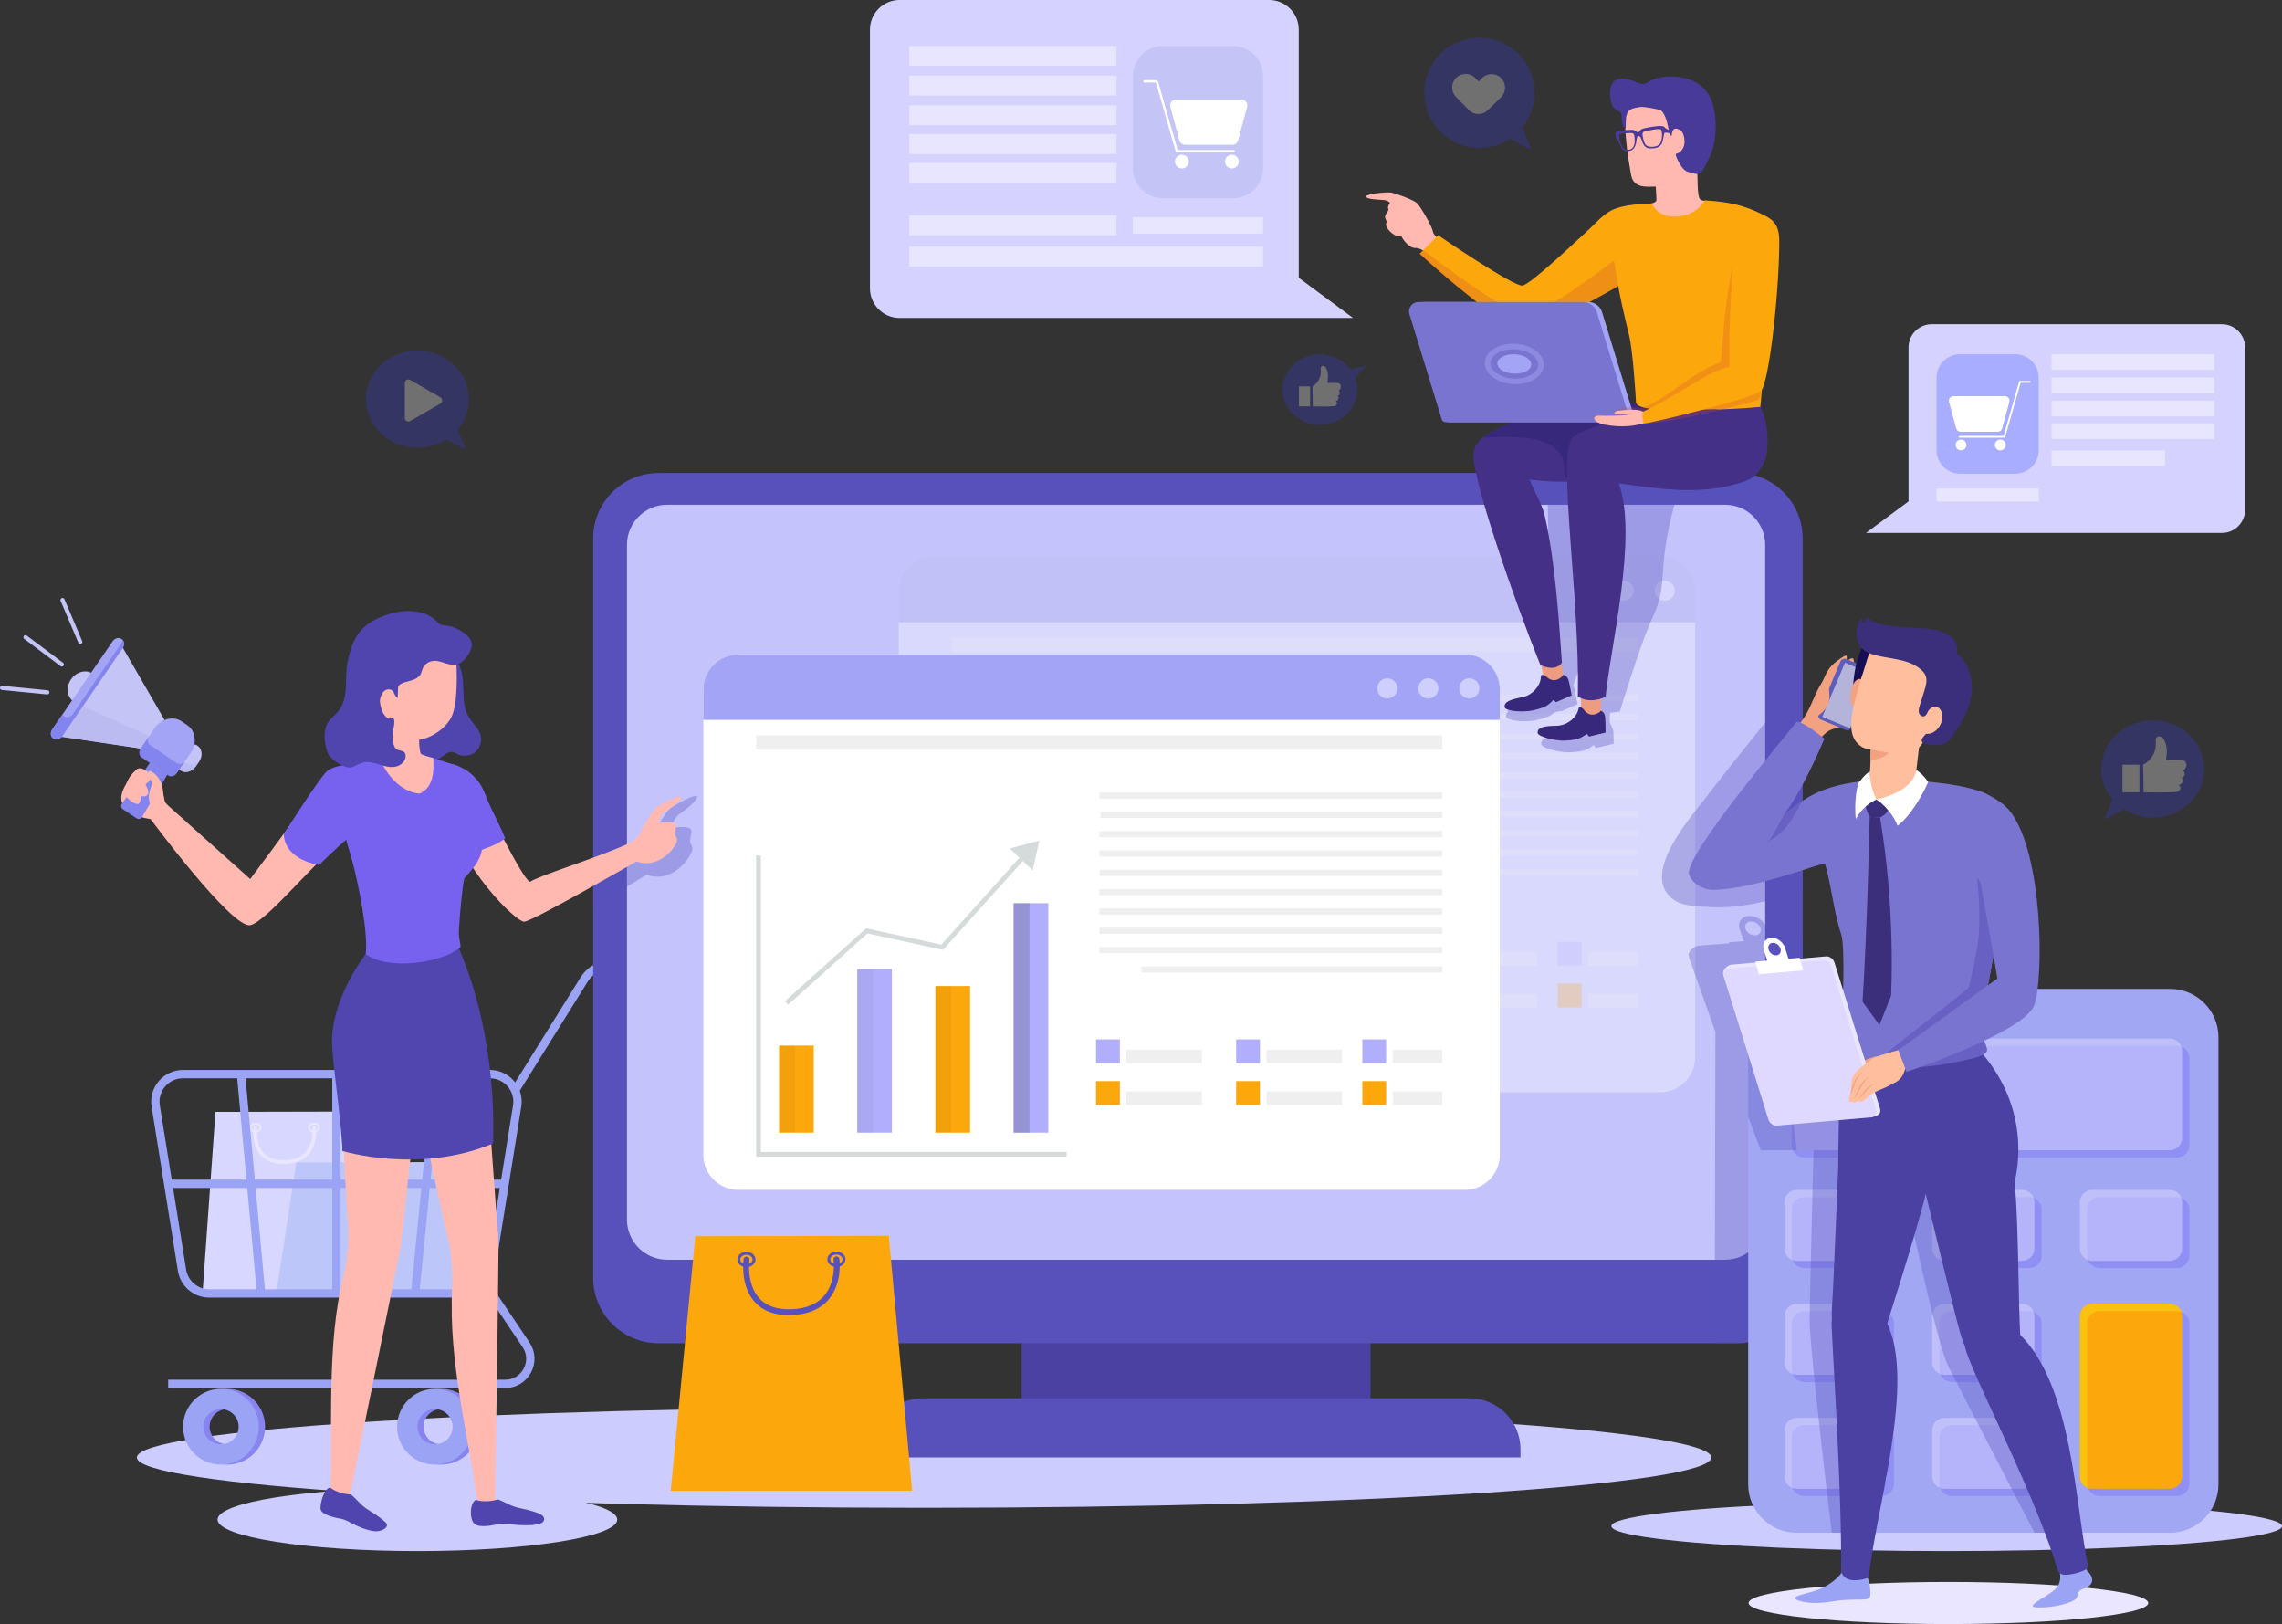 <?xml version="1.0" encoding="utf-8"?>
<!-- Generator: Adobe Illustrator 16.0.3, SVG Export Plug-In . SVG Version: 6.00 Build 0)  -->
<!DOCTYPE svg PUBLIC "-//W3C//DTD SVG 1.1//EN" "http://www.w3.org/Graphics/SVG/1.1/DTD/svg11.dtd">
<svg version="1.1" xmlns="http://www.w3.org/2000/svg" xmlns:xlink="http://www.w3.org/1999/xlink" x="0px" y="0px"
	 width="410.346px" height="292.011px" viewBox="0 0 410.346 292.011" enable-background="new 0 0 410.346 292.011"
	 xml:space="preserve">
<rect x="0" y="0" width="410.346" height="292.011" fill="#333333" stroke="none"/>
<g id="BACKGROUND">
</g>
<g id="OBJECTS">
	<g>
		<path fill="#CDCCFF" d="M24.61,262.06c0,4.994,63.376,9.047,141.563,9.047c78.176,0,141.553-4.053,141.553-9.047
			c0-4.998-63.377-9.049-141.553-9.049C87.986,253.011,24.61,257.062,24.61,262.06z"/>
	</g>
	<ellipse fill="#CDCCFF" cx="75.056" cy="273.228" rx="35.936" ry="5.66"/>
	<ellipse fill="#CDCCFF" cx="350.05" cy="274.409" rx="60.296" ry="4.479"/>
	<g>
		<polygon fill="#D7D7FF" points="38.744,199.925 36.429,232.353 67.361,232.353 65.23,199.864 		"/>
		<g>
			<g>
				<path fill="#EAE6FF" d="M44.88,202.775L44.88,202.775c0-0.495,0.474-0.899,1.06-0.899c0,0,0,0,0,0
					c0.585,0,1.062,0.4,1.063,0.895c0,0.494-0.474,0.898-1.06,0.899c0,0,0,0,0,0C45.358,203.67,44.882,203.27,44.88,202.775z
					 M45.94,202.218c-0.396,0.001-0.717,0.25-0.717,0.557c0.001,0.306,0.323,0.555,0.718,0.555c0.001,0,0.002,0,0.002,0
					c0.396-0.003,0.719-0.252,0.717-0.557C46.659,202.466,46.337,202.218,45.94,202.218L45.94,202.218z M45.047,202.774h0.004
					H45.047z"/>
			</g>
			<g>
				<path fill="#EAE6FF" d="M55.425,202.751l0.17-0.001L55.425,202.751c-0.001-0.213,0.087-0.418,0.248-0.581
					c0.201-0.202,0.497-0.317,0.81-0.317c0.001,0,0.003,0,0.004,0c0.583,0,1.059,0.399,1.06,0.893
					c0.001,0.247-0.113,0.477-0.321,0.646c-0.197,0.163-0.459,0.254-0.737,0.254c0,0-0.001,0-0.002,0
					C55.903,203.646,55.426,203.245,55.425,202.751z M56.483,202.193c-0.223,0.001-0.43,0.081-0.567,0.219
					c-0.069,0.069-0.15,0.183-0.149,0.338l0,0c0.001,0.306,0.324,0.553,0.719,0.553h0.001c0.199,0,0.383-0.063,0.521-0.175
					c0.126-0.104,0.196-0.24,0.196-0.381c-0.002-0.306-0.323-0.554-0.719-0.554C56.486,202.193,56.485,202.193,56.483,202.193z"/>
			</g>
			<path fill="#EAE6FF" d="M50.898,209.296c0.099,0,0.199-0.002,0.301-0.006c1.938-0.064,3.416-0.688,4.392-1.855
				c1.616-1.93,1.25-4.621,1.234-4.734c-0.027-0.188-0.203-0.323-0.388-0.291c-0.187,0.027-0.317,0.201-0.291,0.387
				c0.003,0.025,0.337,2.512-1.084,4.203c-0.846,1.008-2.154,1.549-3.886,1.606c-1.678,0.05-2.928-0.386-3.761-1.313
				c-1.51-1.681-1.139-4.444-1.135-4.472c0.027-0.188-0.104-0.361-0.292-0.389c-0.18-0.026-0.36,0.104-0.387,0.291
				c-0.018,0.125-0.422,3.102,1.301,5.024C47.824,208.775,49.167,209.296,50.898,209.296z"/>
		</g>
		<polygon fill="#BDC6F9" points="53.292,209.015 49.595,233.124 83.178,233.046 79.777,208.952 		"/>
		<g>
			<path fill="#8784EF" d="M40.854,249.722c-3.762,0-6.812,3.051-6.812,6.813c0,3.76,3.05,6.811,6.812,6.811
				c3.761,0,6.811-3.051,6.811-6.811C47.665,252.772,44.615,249.722,40.854,249.722z M40.854,259.694
				c-1.741,0-3.163-1.406-3.163-3.16c0-1.742,1.421-3.164,3.163-3.164c1.754,0,3.175,1.422,3.175,3.164
				C44.029,258.288,42.608,259.694,40.854,259.694z"/>
			<path fill="#9AA3F4" d="M39.733,249.722c-3.761,0-6.812,3.051-6.812,6.813c0,3.76,3.051,6.811,6.812,6.811
				c3.761,0,6.812-3.051,6.812-6.811C46.545,252.772,43.495,249.722,39.733,249.722z M39.733,259.694
				c-1.741,0-3.162-1.406-3.162-3.16c0-1.742,1.421-3.164,3.162-3.164c1.755,0,3.176,1.422,3.176,3.164
				C42.91,258.288,41.489,259.694,39.733,259.694z"/>
			<path fill="#8784EF" d="M79.338,249.722c-3.762,0-6.812,3.051-6.812,6.813c0,3.76,3.05,6.811,6.812,6.811
				c3.76,0,6.811-3.051,6.811-6.811C86.149,252.772,83.098,249.722,79.338,249.722z M79.338,259.694
				c-1.742,0-3.162-1.406-3.162-3.16c0-1.742,1.42-3.164,3.162-3.164c1.754,0,3.175,1.422,3.175,3.164
				C82.514,258.288,81.092,259.694,79.338,259.694z"/>
			<path fill="#9AA3F4" d="M78.218,249.722c-3.761,0-6.812,3.051-6.812,6.813c0,3.76,3.051,6.811,6.812,6.811
				s6.812-3.051,6.812-6.811C85.03,252.772,81.979,249.722,78.218,249.722z M78.218,259.694c-1.741,0-3.162-1.406-3.162-3.16
				c0-1.742,1.421-3.164,3.162-3.164c1.755,0,3.175,1.422,3.175,3.164C81.393,258.288,79.973,259.694,78.218,259.694z"/>
			<g>
				<path fill="none" stroke="#9AA3F4" stroke-width="1.5" stroke-miterlimit="10" d="M130.747,173.262H110.28
					c-2.154,0-4.154,1.11-5.293,2.938l-12.37,19.863"/>
				<path fill="none" stroke="#9AA3F4" stroke-width="1.5" stroke-miterlimit="10" d="M37.629,232.569h45.736
					c2.436,0,4.51-1.77,4.896-4.174l4.732-29.521c0.483-3.012-1.844-5.742-4.896-5.742h-55.2c-3.051,0-5.379,2.73-4.896,5.742
					l4.732,29.521C33.118,230.8,35.193,232.569,37.629,232.569z"/>
				
					<line fill="none" stroke="#9AA3F4" stroke-width="1.5" stroke-miterlimit="10" x1="60.497" y1="193.132" x2="60.497" y2="232.569"/>
				
					<line fill="none" stroke="#9AA3F4" stroke-width="1.5" stroke-miterlimit="10" x1="90.752" y1="212.851" x2="30.241" y2="212.851"/>
				
					<line fill="none" stroke="#9AA3F4" stroke-width="1.5" stroke-miterlimit="10" x1="78.56" y1="193.132" x2="74.646" y2="232.569"/>
				
					<line fill="none" stroke="#9AA3F4" stroke-width="1.5" stroke-miterlimit="10" x1="43.336" y1="193.132" x2="46.949" y2="232.569"/>
				<path fill="none" stroke="#9AA3F4" stroke-width="1.5" stroke-miterlimit="10" d="M87.181,230.776l7.409,11.018
					c2.017,2.999-0.132,7.033-3.746,7.033H30.241"/>
			</g>
		</g>
	</g>
	<g>
		<rect x="183.708" y="236.009" fill="#4A41A3" width="62.738" height="16.877"/>
		<path fill="#5851BC" d="M312.393,241.521H118.422c-6.494,0-11.759-5.266-11.759-11.76V96.809c0-6.494,5.265-11.759,11.759-11.759
			h193.971c6.494,0,11.759,5.265,11.759,11.759v132.952C324.152,236.255,318.887,241.521,312.393,241.521z"/>
		<path fill="#C4C3FC" d="M310.191,226.506H119.962c-3.989,0-7.224-3.234-7.224-7.225V97.979c0-3.99,3.235-7.224,7.224-7.224
			h190.229c3.989,0,7.224,3.234,7.224,7.224v121.302C317.415,223.271,314.18,226.506,310.191,226.506z"/>
		<path fill="#5851BC" d="M273.413,262.058H156.741v-1.469c0-5.063,4.106-9.172,9.171-9.172h98.328c5.065,0,9.172,4.109,9.172,9.172
			V262.058z"/>
		<g opacity="0.35">
			<g>
				<g>
					<path fill="#FFFFFF" d="M298.555,196.396H167.892c-3.465,0-6.275-2.811-6.275-6.275v-83.714c0-3.465,2.81-6.275,6.275-6.275
						h130.664c3.466,0,6.275,2.81,6.275,6.275v83.714C304.831,193.585,302.021,196.396,298.555,196.396z"/>
				</g>
			</g>
		</g>
		<g opacity="0.25">
			<g>
				<g>
					<g>
						<g>
							<rect x="175.228" y="170.451" fill="#FCA70C" width="6.238" height="15.662"/>
						</g>
					</g>
				</g>
				<g>
					<g>
						<g>
							<rect x="189.284" y="156.704" fill="#B1AFFD" width="6.239" height="29.41"/>
						</g>
					</g>
				</g>
				<g>
					<g>
						<g>
							<rect x="203.343" y="159.745" fill="#FCA70C" width="6.238" height="26.369"/>
						</g>
					</g>
				</g>
				<g>
					<g>
						<g>
							<rect x="217.4" y="144.856" fill="#B1AFFD" width="6.238" height="41.257"/>
						</g>
					</g>
				</g>
				<g opacity="0.15">
					<g>
						<g>
							<rect x="189.284" y="156.704" opacity="0.26" width="2.864" height="29.41"/>
						</g>
					</g>
				</g>
				<g opacity="0.15">
					<g>
						<g>
							<rect x="175.228" y="170.451" opacity="0.26" width="2.863" height="15.662"/>
						</g>
					</g>
				</g>
				<g opacity="0.62">
					<g>
						<g>
							<rect x="217.4" y="144.856" opacity="0.26" width="2.863" height="41.257"/>
						</g>
					</g>
				</g>
				<g opacity="0.15">
					<g>
						<g>
							<rect x="203.343" y="159.745" opacity="0.26" width="2.863" height="26.369"/>
						</g>
					</g>
				</g>
				<g>
					<g>
						<g>
							<polygon fill="#D5DBDA" points="226.939,190.425 171.107,190.425 171.107,130.974 171.959,130.974 171.959,189.572 
								226.939,189.572 							"/>
						</g>
					</g>
				</g>
				<g>
					<g>
						<g>
							<polygon fill="#D5DBDA" points="176.842,163.117 176.273,162.483 190.878,149.369 204.407,152.308 219.055,136 
								219.688,136.57 204.709,153.246 191.123,150.294 							"/>
						</g>
					</g>
				</g>
				<g>
					<g>
						<g>
							<polygon fill="#D5DBDA" points="220.837,138.978 216.706,135.018 222.038,133.591 							"/>
						</g>
					</g>
				</g>
				<g>
					<g>
						<g>
							<g>
								<rect x="232.226" y="169.34" fill="#B1AFFD" width="4.284" height="4.285"/>
							</g>
						</g>
					</g>
					<g>
						<g>
							<g>
								<rect x="232.226" y="176.847" fill="#FCA70C" width="4.284" height="4.285"/>
							</g>
						</g>
					</g>
					<g>
						<g>
							<g>
								<rect x="237.69" y="178.697" fill="#EFEFEF" width="13.582" height="2.436"/>
							</g>
						</g>
					</g>
					<g>
						<g>
							<g>
								<rect x="237.69" y="171.191" fill="#EFEFEF" width="13.582" height="2.434"/>
							</g>
						</g>
					</g>
				</g>
				<g>
					<g>
						<g>
							<g>
								<rect x="257.421" y="169.34" fill="#B1AFFD" width="4.283" height="4.285"/>
							</g>
						</g>
					</g>
					<g>
						<g>
							<g>
								<rect x="257.421" y="176.847" fill="#FCA70C" width="4.283" height="4.285"/>
							</g>
						</g>
					</g>
					<g>
						<g>
							<g>
								<rect x="262.886" y="178.697" fill="#EFEFEF" width="13.58" height="2.436"/>
							</g>
						</g>
					</g>
					<g>
						<g>
							<g>
								<rect x="262.886" y="171.191" fill="#EFEFEF" width="13.58" height="2.434"/>
							</g>
						</g>
					</g>
				</g>
				<g>
					<g>
						<g>
							<g>
								<rect x="280.109" y="169.34" fill="#B1AFFD" width="4.284" height="4.285"/>
							</g>
						</g>
					</g>
					<g>
						<g>
							<g>
								<rect x="280.109" y="176.847" fill="#FCA70C" width="4.284" height="4.285"/>
							</g>
						</g>
					</g>
					<g>
						<g>
							<g>
								<rect x="285.574" y="178.697" fill="#EFEFEF" width="8.937" height="2.436"/>
							</g>
						</g>
					</g>
					<g>
						<g>
							<g>
								<rect x="285.574" y="171.191" fill="#EFEFEF" width="8.937" height="2.434"/>
							</g>
						</g>
					</g>
				</g>
				<g>
					<g>
						<g>
							<g>
								<rect x="233.028" y="128.407" fill="#EFEFEF" width="61.482" height="1.118"/>
							</g>
						</g>
					</g>
					<g>
						<g>
							<g>
								<rect x="171.107" y="114.688" fill="#EFEFEF" width="123.403" height="2.559"/>
							</g>
						</g>
					</g>
					<g>
						<g>
							<g>
								<rect x="232.844" y="131.884" fill="#EFEFEF" width="61.667" height="1.118"/>
							</g>
						</g>
					</g>
					<g>
						<g>
							<g>
								<rect x="232.844" y="124.932" fill="#EFEFEF" width="61.667" height="1.117"/>
							</g>
						</g>
					</g>
					<g>
						<g>
							<g>
								<rect x="232.844" y="135.36" fill="#EFEFEF" width="61.667" height="1.118"/>
							</g>
						</g>
					</g>
					<g>
						<g>
							<g>
								<rect x="232.844" y="138.836" fill="#EFEFEF" width="61.667" height="1.118"/>
							</g>
						</g>
					</g>
					<g>
						<g>
							<g>
								<rect x="232.844" y="142.313" fill="#EFEFEF" width="61.667" height="1.118"/>
							</g>
						</g>
					</g>
					<g>
						<g>
							<g>
								<rect x="232.844" y="145.789" fill="#EFEFEF" width="61.667" height="1.117"/>
							</g>
						</g>
					</g>
					<g>
						<g>
							<g>
								<rect x="232.844" y="149.265" fill="#EFEFEF" width="61.667" height="1.117"/>
							</g>
						</g>
					</g>
					<g>
						<g>
							<g>
								<rect x="232.844" y="152.741" fill="#EFEFEF" width="61.667" height="1.118"/>
							</g>
						</g>
					</g>
					<g>
						<g>
							<g>
								<rect x="240.394" y="156.217" fill="#EFEFEF" width="54.117" height="1.118"/>
							</g>
						</g>
					</g>
				</g>
			</g>
			<path fill="#7A7AE5" d="M298.555,100.131H167.892c-3.465,0-6.275,2.81-6.275,6.275v5.492h143.214v-5.492
				C304.831,102.941,302.021,100.131,298.555,100.131z"/>
			<circle fill="#CFCFFF" cx="284.601" cy="106.23" r="1.809"/>
			<circle fill="#CFCFFF" cx="291.976" cy="106.23" r="1.809"/>
			<circle fill="#CFCFFF" cx="299.351" cy="106.23" r="1.809"/>
		</g>
		<g>
			<g>
				<g>
					<g>
						<path opacity="0.55" fill="#C4C3FC" d="M260.513,217.688H129.849c-3.465,0-6.275-2.81-6.275-6.275V127.7
							c0-3.466,2.81-6.275,6.275-6.275h130.664c3.465,0,6.274,2.809,6.274,6.275v83.713
							C266.788,214.879,263.978,217.688,260.513,217.688z"/>
					</g>
				</g>
			</g>
			<g>
				<g>
					<g>
						<path fill="#FFFFFF" d="M263.417,213.94H132.754c-3.465,0-6.275-2.809-6.275-6.275v-83.714c0-3.466,2.81-6.275,6.275-6.275
							h130.663c3.466,0,6.275,2.81,6.275,6.275v83.714C269.693,211.132,266.883,213.94,263.417,213.94z"/>
					</g>
				</g>
			</g>
			<g>
				<g>
					<g>
						<g>
							<rect x="140.09" y="187.997" fill="#FCA70C" width="6.238" height="15.66"/>
						</g>
					</g>
				</g>
				<g>
					<g>
						<g>
							<rect x="154.147" y="174.248" fill="#B1AFFD" width="6.239" height="29.409"/>
						</g>
					</g>
				</g>
				<g>
					<g>
						<g>
							<rect x="168.205" y="177.289" fill="#FCA70C" width="6.238" height="26.368"/>
						</g>
					</g>
				</g>
				<g>
					<g>
						<g>
							<rect x="182.262" y="162.401" fill="#B1AFFD" width="6.238" height="41.256"/>
						</g>
					</g>
				</g>
				<g opacity="0.15">
					<g>
						<g>
							<rect x="154.147" y="174.248" opacity="0.26" width="2.863" height="29.409"/>
						</g>
					</g>
				</g>
				<g opacity="0.15">
					<g>
						<g>
							<rect x="140.09" y="187.997" opacity="0.26" width="2.863" height="15.66"/>
						</g>
					</g>
				</g>
				<g opacity="0.62">
					<g>
						<g>
							<rect x="182.262" y="162.401" opacity="0.26" width="2.863" height="41.256"/>
						</g>
					</g>
				</g>
				<g opacity="0.15">
					<g>
						<g>
							<rect x="168.205" y="177.289" opacity="0.26" width="2.863" height="26.368"/>
						</g>
					</g>
				</g>
				<g>
					<g>
						<g>
							<polygon fill="#D5DBDA" points="191.802,207.97 135.97,207.97 135.97,153.829 136.821,153.829 136.821,207.118 
								191.802,207.118 							"/>
						</g>
					</g>
				</g>
				<g>
					<g>
						<g>
							<polygon fill="#D5DBDA" points="141.704,180.663 141.136,180.029 155.741,166.914 169.269,169.853 183.917,153.544 
								184.552,154.114 169.571,170.79 155.986,167.838 							"/>
						</g>
					</g>
				</g>
				<g>
					<g>
						<g>
							<polygon fill="#D5DBDA" points="185.699,156.524 181.568,152.562 186.9,151.136 							"/>
						</g>
					</g>
				</g>
				<g>
					<g>
						<g>
							<g>
								<rect x="197.088" y="186.886" fill="#B1AFFD" width="4.285" height="4.284"/>
							</g>
						</g>
					</g>
					<g>
						<g>
							<g>
								<rect x="197.088" y="194.392" fill="#FCA70C" width="4.285" height="4.285"/>
							</g>
						</g>
					</g>
					<g>
						<g>
							<g>
								<rect x="202.552" y="196.242" fill="#EFEFEF" width="13.582" height="2.435"/>
							</g>
						</g>
					</g>
					<g>
						<g>
							<g>
								<rect x="202.552" y="188.735" fill="#EFEFEF" width="13.582" height="2.435"/>
							</g>
						</g>
					</g>
				</g>
				<g>
					<g>
						<g>
							<g>
								<rect x="222.284" y="186.886" fill="#B1AFFD" width="4.284" height="4.284"/>
							</g>
						</g>
					</g>
					<g>
						<g>
							<g>
								<rect x="222.284" y="194.392" fill="#FCA70C" width="4.284" height="4.285"/>
							</g>
						</g>
					</g>
					<g>
						<g>
							<g>
								<rect x="227.748" y="196.242" fill="#EFEFEF" width="13.58" height="2.435"/>
							</g>
						</g>
					</g>
					<g>
						<g>
							<g>
								<rect x="227.748" y="188.735" fill="#EFEFEF" width="13.58" height="2.435"/>
							</g>
						</g>
					</g>
				</g>
				<g>
					<g>
						<g>
							<g>
								<rect x="244.971" y="186.886" fill="#B1AFFD" width="4.285" height="4.284"/>
							</g>
						</g>
					</g>
					<g>
						<g>
							<g>
								<rect x="244.971" y="194.392" fill="#FCA70C" width="4.285" height="4.285"/>
							</g>
						</g>
					</g>
					<g>
						<g>
							<g>
								<rect x="250.436" y="196.242" fill="#EFEFEF" width="8.937" height="2.435"/>
							</g>
						</g>
					</g>
					<g>
						<g>
							<g>
								<rect x="250.436" y="188.735" fill="#EFEFEF" width="8.937" height="2.435"/>
							</g>
						</g>
					</g>
				</g>
				<g>
					<g>
						<g>
							<g>
								<rect x="197.891" y="145.953" fill="#EFEFEF" width="61.482" height="1.117"/>
							</g>
						</g>
					</g>
					<g>
						<g>
							<g>
								<rect x="135.97" y="132.233" fill="#EFEFEF" width="123.403" height="2.558"/>
							</g>
						</g>
					</g>
					<g>
						<g>
							<g>
								<rect x="197.706" y="149.428" fill="#EFEFEF" width="61.667" height="1.118"/>
							</g>
						</g>
					</g>
					<g>
						<g>
							<g>
								<rect x="197.706" y="142.477" fill="#EFEFEF" width="61.667" height="1.118"/>
							</g>
						</g>
					</g>
					<g>
						<g>
							<g>
								<rect x="197.706" y="152.904" fill="#EFEFEF" width="61.667" height="1.118"/>
							</g>
						</g>
					</g>
					<g>
						<g>
							<g>
								<rect x="197.706" y="156.381" fill="#EFEFEF" width="61.667" height="1.118"/>
							</g>
						</g>
					</g>
					<g>
						<g>
							<g>
								<rect x="197.706" y="159.857" fill="#EFEFEF" width="61.667" height="1.118"/>
							</g>
						</g>
					</g>
					<g>
						<g>
							<g>
								<rect x="197.706" y="163.333" fill="#EFEFEF" width="61.667" height="1.118"/>
							</g>
						</g>
					</g>
					<g>
						<g>
							<g>
								<rect x="197.706" y="166.81" fill="#EFEFEF" width="61.667" height="1.118"/>
							</g>
						</g>
					</g>
					<g>
						<g>
							<g>
								<rect x="197.706" y="170.286" fill="#EFEFEF" width="61.667" height="1.118"/>
							</g>
						</g>
					</g>
					<g>
						<g>
							<g>
								<rect x="205.256" y="173.762" fill="#EFEFEF" width="54.117" height="1.117"/>
							</g>
						</g>
					</g>
				</g>
			</g>
			<path fill="#A4A4F7" d="M263.417,117.676H132.754c-3.465,0-6.275,2.81-6.275,6.275v5.492h143.214v-5.492
				C269.693,120.485,266.883,117.676,263.417,117.676z"/>
			<circle fill="#CFCFFF" cx="249.464" cy="123.775" r="1.81"/>
			<circle fill="#CFCFFF" cx="256.838" cy="123.775" r="1.81"/>
			<circle fill="#CFCFFF" cx="264.213" cy="123.775" r="1.81"/>
		</g>
		<path opacity="0.35" fill="#5851BC" d="M311.753,85.159h-33.536c0.229,10.875,0.417,21.751,0.554,32.628
			c0.021,1.664-0.001,3.38-0.606,4.917c-0.025-0.001-0.052-0.002-0.052-0.002c-0.443-0.024-0.246,0.115-0.4,0.911
			c-0.002,0.011-0.008,0.024-0.01,0.036c-1.355,2.215-4.003,3.425-6.58,3.996c-0.023,0.136,0,0.252,0.041,0.36
			c-0.299,0.267-0.436,0.597-0.259,1.013c0.155,0.363,2.083,0.855,4.702,0.573c0.748-0.081,2.221-0.489,2.905-0.805
			c0.409-0.189,0.78-0.472,1.069-0.729c0.34-0.041,0.675-0.111,0.98-0.236l0.106,0.1l3.001-1.307c0,0-0.327-1.893-0.588-2.88
			c-0.049-0.188-0.119-0.334-0.197-0.462c2.5-6.812,4.494-13.809,5.889-20.929c-0.547,8.834-3.721,26.78-3.955,27.397
			c-0.398,1.042-1.773,2.507-3.814,2.677c-0.711,0.06-4.204-0.143-3.827,1.465c0.091,0.384,1.903,1.204,4.532,1.38
			c0.751,0.05,2.272-0.097,3-0.29c0.98-0.259,1.869-1.019,1.869-1.019l0.405,0.542l3.181-0.767c0,0-0.004-0.829-0.023-1.826
			c-0.02-0.997-0.684-1.94-0.684-1.94l0.045-1.81l1.764-0.208c0,0,3.543-11.457,5.225-15.354c0.693-1.605,1.463-3.19,1.903-4.882
			c0.519-1.987,0.567-4.061,0.729-6.107c0.299-3.734,0.986-7.436,2.049-11.027c0.069-0.229,0.143-0.466,0.302-0.644
			c0.278-0.313,0.741-0.366,1.159-0.404c4.509-0.414,6.574,0.354,9.396-0.522c3.719-1.153,4.113-2.841,4.295-2.921
			C314.918,85.488,313.375,85.159,311.753,85.159z"/>
		<g opacity="0.35">
			<path fill="#5851BC" d="M324.152,160.228v-38.894c-5.802,7.592-11.541,14.398-17.342,21.991
				c-2.517,3.294-12.373,14.207-5.65,18.584c1.716,1.118,4.705,1.067,6.198,1.172c5.363,0.38,10.678-1.104,15.893-2.577
				C323.55,160.417,323.852,160.327,324.152,160.228z"/>
		</g>
		<path opacity="0.35" fill="#5851BC" d="M324.152,168.592l-3.229,0.251l-0.062-0.185l-2.513,0.194l-0.757-2.137
			c-0.432-1.218-1.85-2.118-3.168-2.011c-1.317,0.107-2.036,1.183-1.605,2.4c0.131,0.371,0.499,1.408,0.751,2.117l-2.645,0.206
			l0.057,0.184l-5.447,0.422c-0.859,0.005-2.131,1.116-1.855,1.894l0.044,0.114c0.013,0.069-0.001,0.131,0.024,0.202l4.712,13.291
			l-0.12,55.987h5.467l10.346-40.217V168.592z M315.655,168.176c-0.74,0.06-1.535-0.445-1.777-1.128
			c-0.242-0.684,0.161-1.287,0.9-1.347c0.739-0.062,1.535,0.444,1.777,1.127C316.797,167.513,316.393,168.116,315.655,168.176z"/>
		<path opacity="0.35" fill="#5851BC" d="M120.333,145.523c-1.217,1.342-2.65,4.199-3.234,5.429c-0.617,1.213-1.283,1.9-3.017,2.713
			c-2.393,1.095-4.957,2.142-7.419,3.111v6.352c5.009-3.013,9.543-5.825,9.621-5.854c3.829,1.464,7.031-1.718,8.059-4.016
			c0.461-1.03-0.231-1.451-0.263-1.94c-0.016-0.256,0.313-1.747,0.263-1.939c-0.3-1.34-3.901-0.168-3.601-0.807
			c0.176-0.488,0.596-1.629,1.5-2.247c1.763-1.202,3.114-2.538,3.114-3.043C125.354,142.409,120.749,145.065,120.333,145.523z"/>
	</g>
	<g>
		<path fill="#A2A7F4" d="M390.214,275.591h-67.149c-4.809,0-8.706-3.896-8.706-8.705v-80.377c0-4.808,3.897-8.705,8.706-8.705
			h67.149c4.808,0,8.705,3.897,8.705,8.705v80.377C398.919,271.694,395.022,275.591,390.214,275.591z"/>
		<g>
			<g>
				<path fill="#9090F4" d="M391.475,208.124h-67.073c-1.226,0-2.221-0.995-2.221-2.221v-15.645c0-1.227,0.995-2.221,2.221-2.221
					h67.073c1.227,0,2.221,0.994,2.221,2.221v15.645C393.696,207.129,392.702,208.124,391.475,208.124z"/>
				<path fill="#9090F4" d="M338.35,227.997h-13.948c-1.226,0-2.221-0.994-2.221-2.222v-8.308c0-1.227,0.995-2.221,2.221-2.221
					h13.948c1.226,0,2.22,0.994,2.22,2.221v8.308C340.57,227.003,339.576,227.997,338.35,227.997z"/>
				<path fill="#9090F4" d="M364.912,227.997h-13.947c-1.226,0-2.22-0.994-2.22-2.222v-8.308c0-1.227,0.994-2.221,2.22-2.221h13.947
					c1.227,0,2.222,0.994,2.222,2.221v8.308C367.133,227.003,366.138,227.997,364.912,227.997z"/>
				<path fill="#9090F4" d="M391.475,227.997h-13.947c-1.227,0-2.221-0.994-2.221-2.222v-8.308c0-1.227,0.994-2.221,2.221-2.221
					h13.947c1.227,0,2.221,0.994,2.221,2.221v8.308C393.696,227.003,392.702,227.997,391.475,227.997z"/>
				<path fill="#9090F4" d="M338.35,248.491h-13.948c-1.226,0-2.221-0.992-2.221-2.219v-8.31c0-1.226,0.995-2.22,2.221-2.22h13.948
					c1.226,0,2.22,0.994,2.22,2.22v8.31C340.57,247.499,339.576,248.491,338.35,248.491z"/>
				<path fill="#9090F4" d="M364.912,248.491h-13.947c-1.226,0-2.22-0.992-2.22-2.219v-8.31c0-1.226,0.994-2.22,2.22-2.22h13.947
					c1.227,0,2.222,0.994,2.222,2.22v8.31C367.133,247.499,366.138,248.491,364.912,248.491z"/>
				<path fill="#9090F4" d="M338.35,268.987h-13.948c-1.226,0-2.221-0.992-2.221-2.219v-8.311c0-1.225,0.995-2.219,2.221-2.219
					h13.948c1.226,0,2.22,0.994,2.22,2.219v8.311C340.57,267.995,339.576,268.987,338.35,268.987z"/>
				<path fill="#9090F4" d="M364.912,268.987h-13.947c-1.226,0-2.22-0.992-2.22-2.219v-8.311c0-1.225,0.994-2.219,2.22-2.219h13.947
					c1.227,0,2.222,0.994,2.222,2.219v8.311C367.133,267.995,366.138,268.987,364.912,268.987z"/>
			</g>
			<path fill="#9090F4" d="M391.475,268.987h-13.947c-1.227,0-2.221-0.992-2.221-2.219v-28.806c0-1.226,0.994-2.22,2.221-2.22
				h13.947c1.227,0,2.221,0.994,2.221,2.22v28.806C393.696,267.995,392.702,268.987,391.475,268.987z"/>
		</g>
		<g opacity="0.45">
			<path fill="#E2DEFF" d="M320.882,188.96c0-1.227,0.994-2.221,2.221-2.221h67.072c1.228,0,2.222,0.994,2.222,2.221v15.645
				c0,1.226-0.994,2.22-2.222,2.22h-67.072"/>
			<path fill="#E2DEFF" d="M337.05,226.698h-13.947c-1.227,0-2.221-0.995-2.221-2.222v-8.308c0-1.228,0.994-2.223,2.221-2.223
				h13.947c1.227,0,2.221,0.995,2.221,2.223v8.308C339.271,225.703,338.277,226.698,337.05,226.698z"/>
			<path fill="#E2DEFF" d="M363.613,226.698h-13.947c-1.227,0-2.22-0.995-2.22-2.222v-8.308c0-1.228,0.993-2.223,2.22-2.223h13.947
				c1.227,0,2.221,0.995,2.221,2.223v8.308C365.833,225.703,364.839,226.698,363.613,226.698z"/>
			<path fill="#E2DEFF" d="M390.175,226.698h-13.946c-1.228,0-2.222-0.995-2.222-2.222v-8.308c0-1.228,0.994-2.223,2.222-2.223
				h13.946c1.228,0,2.222,0.995,2.222,2.223v8.308C392.397,225.703,391.403,226.698,390.175,226.698z"/>
			<path fill="#E2DEFF" d="M337.05,247.192h-13.947c-1.227,0-2.221-0.992-2.221-2.221v-8.309c0-1.225,0.994-2.219,2.221-2.219
				h13.947c1.227,0,2.221,0.994,2.221,2.219v8.309C339.271,246.2,338.277,247.192,337.05,247.192z"/>
			<path fill="#E2DEFF" d="M363.613,247.192h-13.947c-1.227,0-2.22-0.992-2.22-2.221v-8.309c0-1.225,0.993-2.219,2.22-2.219h13.947
				c1.227,0,2.221,0.994,2.221,2.219v8.309C365.833,246.2,364.839,247.192,363.613,247.192z"/>
			<path fill="#E2DEFF" d="M337.05,267.688h-13.947c-1.227,0-2.221-0.992-2.221-2.219v-8.311c0-1.225,0.994-2.219,2.221-2.219
				h13.947c1.227,0,2.221,0.994,2.221,2.219v8.311C339.271,266.696,338.277,267.688,337.05,267.688z"/>
			<path fill="#E2DEFF" d="M363.613,267.688h-13.947c-1.227,0-2.22-0.992-2.22-2.219v-8.311c0-1.225,0.993-2.219,2.22-2.219h13.947
				c1.227,0,2.221,0.994,2.221,2.219v8.311C365.833,266.696,364.839,267.688,363.613,267.688z"/>
		</g>
		<path fill="#FCA70C" d="M390.175,267.688h-13.946c-1.228,0-2.222-0.992-2.222-2.219v-28.807c0-1.225,0.994-2.219,2.222-2.219
			h13.946c1.228,0,2.222,0.994,2.222,2.219v28.807C392.397,266.696,391.403,267.688,390.175,267.688z"/>
		<path fill="#F9C110" d="M375.307,266.769v-28.806c0-1.226,0.994-2.22,2.221-2.22h13.947c0.273,0,0.533,0.057,0.775,0.147
			c-0.315-0.845-1.122-1.446-2.075-1.446h-13.946c-1.228,0-2.222,0.994-2.222,2.219v28.807c0,0.951,0.604,1.758,1.446,2.072
			C375.363,267.3,375.307,267.04,375.307,266.769z"/>
		<path opacity="0.35" fill="#5851BC" d="M314.359,200.864l2.266,5.96h9.479c0,0-0.658,25.774-0.698,30.604
			c-0.042,4.832,3.974,38.162,3.974,38.162h5.489l-0.573-42.021l7.786-21.561c0,0,5.854,28.863,8.282,33.691
			c2.428,4.83,15.471,29.891,15.471,29.891h5.036l-12.932-55.269l-5.55-19.203l-27.986-13.081l-10.043,0.99"/>
	</g>
	<g>
		<polygon fill="#FCA70C" points="125.027,222.278 120.609,268.052 164.019,268.062 159.821,222.201 		"/>
		<g>
			<g>
				<path fill="#5851BC" d="M132.596,226.469L132.596,226.469c-0.001-0.759,0.728-1.378,1.626-1.381c0.001,0,0.001,0,0.002,0
					c0.896,0,1.626,0.614,1.629,1.374c0.001,0.758-0.727,1.377-1.625,1.379c-0.001,0-0.001,0-0.002,0
					C133.33,227.841,132.599,227.226,132.596,226.469z M134.223,225.612c-0.608,0.003-1.101,0.386-1.101,0.854
					c0.002,0.471,0.497,0.851,1.103,0.851c0.001,0,0.002,0,0.002,0c0.608-0.003,1.102-0.386,1.101-0.854
					c-0.002-0.47-0.497-0.851-1.104-0.851C134.225,225.612,134.223,225.612,134.223,225.612z M132.852,226.468h0.007H132.852z"/>
			</g>
			<g>
				<path fill="#5851BC" d="M148.777,226.431l0.262-0.001L148.777,226.431c-0.001-0.326,0.133-0.642,0.38-0.891
					c0.308-0.311,0.761-0.488,1.242-0.488c0.002,0,0.005,0,0.007,0c0.894,0,1.625,0.613,1.627,1.372
					c0,0.378-0.175,0.729-0.494,0.991c-0.304,0.25-0.705,0.389-1.13,0.389c-0.001,0-0.001,0-0.002,0
					C149.51,227.804,148.779,227.189,148.777,226.431z M150.4,225.576c-0.341,0.001-0.659,0.124-0.87,0.337
					c-0.105,0.104-0.23,0.278-0.229,0.516l0,0c0.002,0.47,0.497,0.85,1.103,0.85c0.001,0,0.002,0,0.002,0
					c0.305-0.001,0.587-0.096,0.799-0.269c0.195-0.161,0.301-0.367,0.301-0.585c-0.002-0.467-0.495-0.849-1.102-0.849
					C150.404,225.576,150.402,225.576,150.4,225.576z"/>
			</g>
		</g>
		<g>
			<path fill="#5851BC" d="M141.836,236.473c0.152,0,0.305-0.003,0.461-0.01c2.974-0.098,5.24-1.057,6.739-2.845
				c2.479-2.961,1.918-7.092,1.894-7.266c-0.042-0.286-0.312-0.495-0.594-0.443c-0.288,0.04-0.488,0.307-0.447,0.593
				c0.006,0.038,0.518,3.853-1.662,6.448c-1.298,1.546-3.305,2.375-5.964,2.463c-2.574,0.076-4.493-0.592-5.77-2.013
				c-2.317-2.581-1.747-6.819-1.741-6.862c0.041-0.287-0.159-0.554-0.446-0.596c-0.278-0.041-0.554,0.16-0.594,0.447
				c-0.028,0.193-0.648,4.758,1.995,7.708C137.12,235.675,139.181,236.473,141.836,236.473z"/>
		</g>
	</g>
	<g>
		<g>
			<path fill="#5045AF" d="M82.35,119.125c1.68,2.901,0.229,6.866,1.924,9.757c0.679,1.158,1.827,2.067,2.154,3.369
				c0.273,1.094-0.151,2.331-1.039,3.026c-0.888,0.695-2.19,0.811-3.186,0.283c-0.215-0.114-0.418-0.256-0.652-0.324
				c-0.839-0.245-1.596,0.499-2.318,0.992c-0.883,0.604-2.035,0.878-3.051,0.54c-1.301-0.436-2.106-1.748-2.541-3.051
				c-1.211-3.64-0.351-7.625,0.77-11.295c0.56-1.834,1.387-3.869,3.185-4.534"/>
		</g>
		<path fill="#FFB9B0" d="M121.371,149.991c0.028,0.404,0.642,0.75,0.233,1.6c-0.912,1.894-3.755,4.519-7.154,3.311
			c-0.148,0.053-18.779,10.822-20.213,10.822c-1.436,0-11.213-9.252-14.412-20.7c-0.762-2.731-0.466-5.945,2.094-7.327
			c0,0,2.132,0.516,3.518,3.131c2.119,3.998,8.461,17.237,9.866,17.736c1.752-1.167,10.285-3.703,17.193-6.637
			c1.539-0.672,2.131-1.238,2.678-2.239c0.518-1.013,1.791-3.369,2.871-4.474c0.369-0.379,4.457-2.569,4.458-1.85
			c0,0.416-1.201,1.518-2.766,2.51c-0.801,0.508-1.174,1.45-1.331,1.852c-0.266,0.526,2.931-0.44,3.197,0.666
			C121.649,148.55,121.356,149.78,121.371,149.991z"/>
		<g>
			<path fill="#7762EF" d="M81.173,137.359c2.418,0.564,4.41,2.116,5.564,4.314c0.293,0.561,0.526,1.151,0.757,1.74
				c0.992,2.524,2.358,4.81,3.35,7.333c-1.356,1.095-2.998,1.599-4.381,2.114c-1.296,0.482-2.701,0.67-4.078,0.546
				c-0.235-0.021-0.474-0.052-0.688-0.151c-0.286-0.132-0.506-0.375-0.713-0.613c-0.426-0.487-0.839-0.985-1.241-1.491
				c-0.345-0.434-0.688-0.891-0.833-1.425c-0.195-0.727,0-1.495,0.196-2.221"/>
		</g>
		<g opacity="0.35">
			<path fill="#7762EF" d="M83.611,144.254c-0.09-0.107-0.187-0.22-0.319-0.273c-0.248-0.097-0.538,0.066-0.67,0.299
				c-0.131,0.231-0.142,0.511-0.138,0.778c0.011,1.022,0.171,2.045,0.476,3.022l-0.318,5.325c0.002,0.003,0.006,0.006,0.009,0.01
				c1.292,0.08,2.601-0.104,3.814-0.555c0.576-0.215,1.197-0.437,1.823-0.69C87.647,149.169,85.601,146.627,83.611,144.254z"/>
		</g>
		<path fill="#FFB9B0" d="M75.354,132.072c0,0-0.072,3.333,0.44,3.551c1.017,0.433,2.154,0.667,2.154,0.667l0.034,6.9l-9.198-1.387
			l-6.328-3.523c0,0,6.576-2.18,6.634-2.835c0.058-0.656-0.361-4.345-0.361-4.345"/>
		<g>
			<path fill="#FFB9B0" d="M61.222,231.906c-0.003,0.013-0.003,0.013-0.006,0.024c-2.516,11.933-1.318,28.324-1.878,37.307
				c0.131,0.037,3.419,0.447,3.419,0.447s7.783-37.86,9.195-45.11c0.095-0.508,0.161-0.982,0.18-1.404
				c0.339-5.456-4.578-5.734-7.35-1.225c-0.458,0.74-0.884,1.555-1.267,2.436c-0.157,0.357-0.302,0.717-0.453,1.101l-0.002,0.013
				c-0.458,1.181-0.865,2.454-1.221,3.81l-0.029,0.139c-0.115,0.381-0.208,0.769-0.302,1.156l-0.019,0.088
				C61.395,231.087,61.31,231.49,61.222,231.906z"/>
			<path fill="#FFB9B0" d="M75.957,189.079c-0.091,0.987-0.619,5.688-1.25,11.229c-0.539,4.658-1.132,9.911-1.592,14.07
				c-0.343,3.119-0.593,5.607-0.698,6.779c-0.052,0.724-0.145,1.381-0.276,2.013v0.026c-1.185,5.449-4.949,5.766-7.239,4.502
				c-0.316-0.158-0.619-0.382-0.869-0.592c-0.526-0.475-0.882-1.053-0.974-1.606v-0.013c-0.145-1.119-0.29-2.646-0.421-4.463v-0.025
				c-0.014-0.014-0.014-0.014-0.014-0.027l-0.013-0.039c-0.276-3.541-0.513-8.096-0.724-12.53
				c-0.25-5.449-0.408-10.702-0.447-13.663c-0.014-0.172-0.014-0.329-0.026-0.486c-0.04-9.082,8.305-14.9,13.491-12.083
				c0.066,0.027,0.119,0.053,0.185,0.093c0.078,0.052,0.144,0.092,0.197,0.118c0.593,0.395,0.79,1.75,0.804,3.304
				C76.115,186.816,76.037,188.054,75.957,189.079z"/>
			<path fill="#FFB9B0" d="M63.258,223.349l-0.635-2.379c-0.002,0.014-0.002,0.014,0.005,0.027c0.015,0.539,0.076,4.371-0.788,8.307
				l-0.029,0.139c-0.091,0.375-0.187,0.774-0.302,1.156l-0.019,0.088c-0.179,0.63-0.262,1.021-0.268,1.22
				c-0.003,0.013-0.003,0.013-0.006,0.024c-0.007,1.078,2.29-3.71,2.816-4.83c0.065-0.143,0.105-0.225,0.105-0.225l-0.622-2.495
				L63.258,223.349z"/>
		</g>
		<g>
			<path fill="#FFB9B0" d="M81.237,234.186c0,0.013,0,0.013,0,0.024c-0.239,12.494,3.619,27.184,4.639,36.258
				c0.125,0.006,3.152-0.404,3.152-0.404s0.576-38.273,0.617-45.836c0-0.527-0.022-1.018-0.076-1.441
				c-0.621-5.511-5.091-4.566-6.819,0.607c-0.285,0.85-0.531,1.766-0.727,2.736c-0.079,0.395-0.149,0.788-0.22,1.207v0.014
				c-0.211,1.287-0.362,2.656-0.451,4.092l-0.003,0.146c-0.038,0.407-0.057,0.815-0.075,1.225l-0.001,0.093
				C81.252,233.327,81.245,233.75,81.237,234.186z"/>
			<path fill="#FFB9B0" d="M83.833,229.091c-0.322-0.086-0.618-0.223-0.878-0.383c-0.564-0.342-0.986-0.816-1.15-1.354l0.001-0.014
				c-0.327-1.076-0.718-2.579-1.152-4.354c-0.01-0.015-0.01-0.015-0.008-0.028l-0.019-0.043c-0.844-3.447-1.843-7.92-2.777-12.271
				c-1.146-5.356-2.186-10.544-2.72-13.489c-0.042-0.159-0.503-2.303-0.535-2.461c-1.601-9.127,5.518-15.073,10.691-13.333
				c0.075,0.024,0.138,0.046,0.203,0.07c1.04,0.418,1.328,4.076,1.562,6.548c0.233,2.472,1.993,28.099,2.431,32.733
				c0.071,0.734,0.101,1.422,0.091,2.076C89.449,228.518,86.112,229.771,83.833,229.091z"/>
			<path fill="#FFB9B0" d="M81.616,225.167l-0.974-2.209c-0.001,0.014-0.001,0.014,0.01,0.027c0.104,0.532,0.81,4.328,0.7,8.457
				l-0.003,0.146c-0.018,0.396-0.036,0.817-0.075,1.225l-0.001,0.093c-0.055,0.671-0.063,1.08-0.035,1.28c0,0.013,0,0.013,0,0.024
				c0.176,1.076,1.43-4.259,1.712-5.504c0.034-0.156,0.057-0.248,0.057-0.248l-0.983-2.328L81.616,225.167z"/>
		</g>
		<path fill="#5146AF" d="M65.758,171.548c0,0-6.7,8.51-6.012,17.06c0.287,3.56,0.728,6.695,1.133,10.275
			c0.059,0.518,0.862,8.036,0.635,8.045c0,0,13.803,4.266,27.138-1.324c0-0.911,1.066-18.411-6.137-35.098
			C73.82,171.734,65.758,171.548,65.758,171.548z"/>
		<path fill="#7762EF" d="M86.735,151.901c-0.053,2.438-1.349,3.921-3.209,5.977c-0.236,0.366-0.813,5.8-1.011,9.413
			c-0.103,1.88,0.701,3.062,0,3.216c-2.677,2.336-12.328,4.228-16.754,1.04c0.465-3.93-1.295-12.585-2.483-16.988
			c-0.185-0.678-0.348-1.249-0.496-1.69c-1.105-3.343-3.103-14.063-1.625-14.53c0.294-0.093,0.752-0.214,1.282-0.375
			c2.313-0.697,5.732-1.895,5.732-1.895s2.005,5.931,7.219,6.647c2.845-1.172,2.594-4.771,2.56-6.426
			c0.931,0.258,1.34,0.513,4.225,1.368c0.81,1.166,0.111,3.599,1.418,7.226C83.917,145.784,86.8,148.933,86.735,151.901z"/>
		<path fill="#FFB9B0" d="M82.011,118.455c0,0,0.527,6.445-0.572,9.822c-0.814,2.502-4.159,4.837-6.954,4.806
			c-7.695,0-9.075-10.453-9.035-10.958c0.041-0.506,11.35-4.894,11.35-4.894L82.011,118.455z"/>
		<path fill="#F2F2F2" d="M82.818,182.024"/>
		<g>
			<path fill="#5045AF" d="M96.664,274.087c-2.739,0.49-5.666-0.279-6.866-0.072c-0.992,0.172-3.54,0.818-4.494-0.041
				c-0.954-0.855-0.799-3.879,0.297-4.283c0,0,0.253,0.098,0.71,0.172c0.684,0.102,1.821,0.152,3.243-0.266
				c2.084,0.857,2.162,1.23,4.531,1.711c1.031,0.211,2.229,0.553,3.019,0.914C98.125,272.688,98.208,273.81,96.664,274.087z"/>
		</g>
		<g>
			<path fill="#5045AF" d="M67.095,275.29c-2.745-0.461-4.482-1.979-5.683-2.188c-0.99-0.176-3.486-0.662-3.748-1.686
				c-0.195-0.76,0.559-3.924,1.727-3.932c0,0,0.206,0.176,0.611,0.402c0.609,0.328,1.663,0.758,3.141,0.844
				c1.672,1.512,1.619,1.891,3.687,3.141c0.9,0.549,1.911,1.275,2.532,1.881C70.167,274.538,68.642,275.552,67.095,275.29z"/>
		</g>
		<g>
			<path fill="#FFB9B0" d="M27.099,147.305l2.52-3l15.376,13.75c0,0,7.508-9.994,9.573-13.114c2.271-3.431,4.317-6.364,7.638-6.939
				c0.764,0.472-0.259,12.795-0.658,13.093c-4.639,3.47-13.667,14.666-16.538,15.249C41.695,167.015,27.099,147.305,27.099,147.305z
				"/>
			<path fill="#7762EF" d="M63.343,137.457c0,0-3.142,0.041-4.493,1.152s-7.804,11.341-7.804,11.341s-0.166,1.933,1.697,3.554
				c1.993,1.732,4.648,2.011,4.648,2.011s3.24-3.223,5.066-4.69c1.137-0.915,1.25,1.348,1.25,1.348l5.711-5.577L63.343,137.457z"/>
		</g>
		<g>
			<path fill="#5045AF" d="M61.445,137.582c-0.172-0.092-0.34-0.19-0.503-0.288c-0.881-0.526-1.692-1.08-2.063-2.082
				c-0.535-1.444-0.792-3.66-0.043-5.061c0.506-0.947,1.459-1.568,2.111-2.422c0.901-1.181,1.169-2.724,1.245-4.207
				s-0.012-2.987,0.3-4.44c0.533-2.483,1.24-4.848,3.153-6.447c3.065-2.562,9.21-4.081,12.551-1.223
				c0.608,0.52,0.727,0.937,1.547,1.016c1.101,0.106,1.815,0.247,2.805,0.819c1.096,0.633,2.426,1.527,2.271,2.966
				c-0.106,0.997-1.239,2.573-2.09,3.042c-0.357,0.197-0.773,0.257-1.182,0.265c-1.302,0.026-2.383-0.822-3.661-0.685
				c-0.625,0.067-1.21,0.404-1.604,0.89c-0.461,0.569-0.399,1.361-0.937,1.893c-0.862,0.853-2.199,0.781-3.222,1.336
				c-0.169,0.092-0.342,0.197-0.44,0.363c-0.096,0.163-0.105,0.359-0.112,0.548c-0.02,0.538-0.04,1.076-0.059,1.615
				c-0.507-0.223-0.56-0.945-0.978-1.308c-0.403-0.35-1.061-0.254-1.466,0.095c-0.404,0.349-0.6,0.881-0.707,1.404
				c-0.128,0.629,0.092,1.296,0.286,1.928c0.334,1.097,1.274,2.085,2.034,1.36c0.55,0.81-0.052,2.163-0.072,3.079
				c-0.016,0.727-0.002,2.167,0.677,2.645c0.625,0.438,1.614,0.106,1.652,1.237c0.035,1.035-1,1.843-2.029,1.97
				c-1.028,0.126-2.044-0.235-3.037-0.529c-0.993-0.295-2.08-0.525-3.045-0.149c-0.585,0.228-1.091,0.667-1.709,0.77
				C62.54,138.076,61.974,137.863,61.445,137.582z"/>
		</g>
		<g>
			<path fill="#FFB9B0" d="M33.504,147.799c0,0-3.614-2.896-3.86-3.69c-0.247-0.794-0.3-1.642-0.598-2.417
				c-0.435-1.133-1.387-2.034-2.508-2.496c-0.906-0.373-0.462-0.68-1.432-0.493c-1.466,0.284-2.16,1.72-2.746,2.841
				c-2.496,4.784,4.34,5.69,4.581,5.699c0.5,0.021,3.042,2.904,3.042,2.904"/>
		</g>
		<g>
			<path fill="#8484EF" d="M22.089,145.491l2.475,1.651c0.324,0.216,0.764,0.117,0.963-0.218l5.438-9.11l-3.224-1.816l-5.836,8.542
				C21.69,144.852,21.774,145.279,22.089,145.491z"/>
			<g>
				<path fill="#C4C4F7" d="M13.246,126.155l0.852,0.581l3.444-5.02l-0.852-0.581c-1.212-0.826-2.965-0.372-3.917,1.014l0,0
					C11.823,123.536,12.034,125.329,13.246,126.155z"/>
				<polygon fill="#C4C4F7" points="10.097,132.274 25.941,134.68 29.561,129.405 21.564,115.562 				"/>
				<polygon fill="#BBBBF2" points="11.109,132.494 25.941,134.68 27.383,132.577 14.9,126.968 				"/>
				<path fill="#C4C4F7" d="M32.458,138.515L32.458,138.515c0.847,0.577,2.073,0.261,2.739-0.709l0.643-0.937
					c0.666-0.97,0.518-2.224-0.33-2.801l0,0c-0.847-0.578-2.073-0.26-2.739,0.709l-0.644,0.938
					C31.462,136.684,31.61,137.938,32.458,138.515z"/>
				<path fill="#BBBBF2" d="M32.771,134.777l-0.642,0.936c-0.667,0.971-0.518,2.224,0.33,2.801c0.848,0.577,2.073,0.262,2.739-0.709
					l0.642-0.936c0.049-0.072,0.094-0.146,0.132-0.22c-0.684,0.806-1.794,1.04-2.579,0.504c-0.785-0.535-0.97-1.65-0.463-2.578
					C32.874,134.638,32.82,134.706,32.771,134.777z"/>
				<path fill="#A4A4F7" d="M9.58,132.794L9.58,132.794c0.498,0.339,1.218,0.153,1.609-0.417l10.869-15.839
					c0.391-0.569,0.304-1.306-0.194-1.645l0,0c-0.498-0.339-1.218-0.153-1.608,0.417L9.386,131.149
					C8.996,131.719,9.083,132.455,9.58,132.794z"/>
				<path fill="#8484EF" d="M22.142,115.196l-9.052,13.191c-0.391,0.569-1.111,0.755-1.608,0.417
					c-0.118-0.08-0.208-0.186-0.278-0.302l-1.817,2.647c-0.391,0.57-0.304,1.306,0.194,1.646c0.498,0.339,1.218,0.153,1.609-0.417
					l10.869-15.839C22.356,116.104,22.372,115.574,22.142,115.196z"/>
				<path fill="#A4A4F7" d="M27.341,137.453l1.025,0.698c1.513,1.031,3.703,0.465,4.891-1.266l1.019-1.485
					c1.188-1.73,0.924-3.97-0.589-5.001l-1.026-0.699c-1.513-1.032-3.703-0.465-4.89,1.266l-1.019,1.485
					C25.564,134.182,25.828,136.42,27.341,137.453z"/>
				<path fill="#8484EF" d="M26.808,132.37l-1.526,2.224c-0.375,0.547-0.293,1.255,0.187,1.583l4.771,3.251
					c0.478,0.326,1.172,0.146,1.548-0.401l1.526-2.223c-0.375,0.547-1.07,0.727-1.549,0.4l-4.771-3.251
					C26.514,133.626,26.432,132.917,26.808,132.37z"/>
			</g>
		</g>
		<g>
			<path fill="#FFB9B0" d="M22.619,143.205c-0.196-1.392,0.114-2.718,0.87-3.724c0.261-0.347,0.572-0.656,0.888-0.958
				c0.152-0.147,0.312-0.295,0.536-0.354c0.347-0.092,0.784,0.054,1.158,0.262c0.404,0.226,0.792,0.554,0.95,0.944
				c0.264,0.648-0.185,1.189-0.696,1.512c-0.053,0.033-0.109,0.068-0.128,0.126c-0.029,0.088,0.032,0.198,0.087,0.295
				c0.231,0.405,0.415,0.845,0.367,1.236c-0.048,0.392-0.392,0.709-0.851,0.636c-0.187-0.029-0.436-0.102-0.498,0.041
				c-0.02,0.046-0.01,0.105-0.004,0.161c0.051,0.396-0.052,0.772-0.287,1.045c-0.058,0.067-0.129,0.131-0.23,0.144
				c-0.075,0.009-0.159-0.01-0.24-0.033c-0.292-0.082-0.58-0.21-0.847-0.377"/>
		</g>
		<g>
			<path fill="#FFB9B0" d="M29.619,144.305c-0.087-0.532-0.275-1.404-0.295-1.943c-0.053-1.458-0.828-2.904-2.09-3.636
				c-0.104-0.061-0.221-0.117-0.339-0.098c-0.15,0.027-0.255,0.175-0.278,0.327c-0.022,0.15,0.021,0.302,0.067,0.448
				c0.147,0.46,0.799,1.323,0.598,1.797c-0.301,0.707-0.542,1.476-0.516,2.253c0.023,0.687,0.344,1.804,1.158,1.917"/>
		</g>
		
			<line fill="none" stroke="#C4C4F7" stroke-width="0.75" stroke-linecap="round" stroke-linejoin="round" stroke-miterlimit="10" x1="11.246" y1="107.896" x2="14.433" y2="115.413"/>
		
			<line fill="none" stroke="#C4C4F7" stroke-width="0.75" stroke-linecap="round" stroke-linejoin="round" stroke-miterlimit="10" x1="4.589" y1="114.582" x2="11.122" y2="119.478"/>
		
			<line fill="none" stroke="#C4C4F7" stroke-width="0.75" stroke-linecap="round" stroke-linejoin="round" stroke-miterlimit="10" x1="0.375" y1="123.687" x2="8.501" y2="124.484"/>
	</g>
	<g>
		<g>
			<path fill="#FFB9B0" d="M260.687,44.592c0,0-2.918-2.059-3.021-2.924c-0.104-0.865-2.139-4.369-2.79-5.066
				c-0.65-0.697-4.072-1.882-4.801-1.987c-0.73-0.104-4.917,0.251-4.396,0.822c0.521,0.572,3.23,0.363,3.751,0.676
				c0.521,0.313,0.521,0.313,0.521,0.313s-0.521,0.707-0.312,1.135c0.208,0.429-0.896,1.086-0.479,1.816
				c0.417,0.73-0.168,0.679,0.206,1.44c0.615,1.257,2.192,1.957,2.609,1.614c0.313,0.744,1.509,2.262,2.631,2.158
				c1.121-0.104,3.846,2.449,3.846,2.449"/>
			<g>
				<path fill="#FFB9B0" d="M305.186,29.941c0.1,1.96-0.04,5.374,0.521,5.879s2.372,0.427,2.372,0.427s-6.476,8.189-7.055,7.739
					c-0.58-0.451-8.238-6.691-6.518-7.013c1.722-0.322,3.406-0.254,3.357-1.145c-0.05-0.891-0.099-1.782-0.146-2.673"/>
			</g>
			<path fill="#FCA70C" d="M312.572,73.669c0,0-12.634,1.436-15.543,1.495c-2.908,0.06-2.766-1.459-2.766-1.459
				c-0.146-3.202-0.689-10.746-1.291-13.303c-0.563-2.387-0.812-3.269-1.301-5.538c-1.086-5.042-1.039-6.004-2.189-12.228
				l7.547-6.066c0,0,0.78,2.322,3.943,2.361c4.229,0.054,5.544-2.908,5.544-2.908l10.293,6.834l0.967,16.624l-1.232,13.691"/>
			<g>
				<path fill="#FFB9B0" d="M305.329,28.166c-0.229,0.988-0.526,1.959-0.891,2.905c-0.667,1.734-1.65,2.357-3.486,2.401
					c-1.289,0.03-2.578,0.061-3.868,0.092c-0.99,0.023-2.223,0.056-3.021-0.638c-0.793-0.688-0.809-1.848-0.985-2.802
					c-0.226-1.221-0.409-2.449-0.55-3.682c-0.275-2.415-0.39-4.849-0.341-7.279c0.007-0.334,0.017-0.669,0.087-0.996
					c0.028-0.133,0.07-0.269,0.166-0.365c0.119-0.12,0.298-0.153,0.464-0.179c2.417-0.381,4.868-0.538,7.313-0.468
					c1.728,0.049,3.559,0.251,4.925,1.308c1.377,1.064,2.029,2.792,2.617,4.429c0.095,0.263,0.166,0.613-0.063,0.775"/>
			</g>
			<g>
				<g>
					<path fill="#ED9C80" d="M276.99,118.739c0,0,0.42,2.513,0.754,3.372c0.334,0.859,3.154,0.067,3.34-0.488
						c0.186-0.555-0.887-4.641-0.887-4.641"/>
					<path fill="#38287C" d="M282.064,122.333c0.245,0.926,0.552,2.704,0.552,2.704l-2.817,1.227l-0.462-0.434
						c0,0-0.698,0.847-1.563,1.246c-0.643,0.297-2.023,0.681-2.728,0.757c-2.46,0.265-4.269-0.198-4.415-0.539
						c-0.611-1.424,2.652-1.807,3.299-1.977c1.861-0.49,2.895-2.068,3.093-3.098c0.145-0.747-0.042-0.878,0.377-0.855
						c0,0,0.364-0.019,0.704,0.33c0.521,0.537,1.305,0.782,2.002,0.465c0.398-0.18,0.776-0.445,0.999-0.831
						C281.104,121.329,281.821,121.405,282.064,122.333z"/>
				</g>
				<g>
					<g>
						<path fill="#453087" d="M289.443,85.892c-4.405,0.866-9.934,0.929-14.385,0.341c0.622,1.784,2.148,4.07,2.73,6.583
							c1.918,8.296,2.585,19.441,3.072,26.336c0,0-0.922,1.77-3.874,0.422c-4.412-10.896-12.114-32.979-12.044-37.77
							c0.091-6.1,15.313-7.572,26.471-9.075"/>
					</g>
					<g>
						<path fill="#38287C" d="M308.889,73.681c3.508,2.562-19.446,12.211-19.446,12.211c-2.546,0.501-5.025,0.725-7.523,0.718
							c-0.236-0.456-0.459-0.922-0.56-1.423c-0.135-0.667-0.063-1.36-0.181-2.029c-0.226-1.304-1.162-2.405-2.291-3.091
							c-1.133-0.686-2.445-1.005-3.752-1.215c-3.104-0.5-8.522-0.15-8.522-0.15c6.897-5.084,21.015-5.75,27.589-6.168
							C295.462,74.607,308.385,73.314,308.889,73.681z"/>
					</g>
				</g>
				<g>
					<path fill="#ED9C80" d="M284.266,124.538c0,0-0.023,2.547,0.157,3.451c0.18,0.904,3.094,0.613,3.374,0.098
						c0.278-0.514-0.069-4.725-0.069-4.725"/>
					<path fill="#38287C" d="M288.64,128.957c0.08,0.956,0.074,2.759,0.074,2.759l-2.986,0.72l-0.381-0.508
						c0,0-0.836,0.713-1.756,0.957c-0.684,0.181-2.111,0.319-2.817,0.272c-2.468-0.165-4.17-0.935-4.256-1.295
						c-0.354-1.509,2.927-1.32,3.594-1.375c1.917-0.159,3.208-1.535,3.581-2.514c0.271-0.711,0.113-0.872,0.521-0.777
						c0,0,0.363,0.045,0.636,0.448c0.42,0.619,1.148,0.996,1.892,0.805c0.423-0.109,0.841-0.304,1.128-0.646
						C287.869,127.801,288.56,128.001,288.64,128.957z"/>
				</g>
				<g>
					<path fill="#453087" d="M316.543,73.174c0,0-7.021,0.696-15.55,0.495c-1.987,0-17.008,2.82-18.445,5.365
						c-2.363,4.187,1.541,28.658,1.181,46.177c0,0,1.8,1.504,4.985,0.091c0.792-8.607,5.877-28.909,2.369-38.388
						c8.281,1.1,14.964,2.191,22.49-0.304c1.763-0.584,3.081-1.829,3.873-4.106C318.242,80.217,317.827,75.218,316.543,73.174z"/>
				</g>
			</g>
			<g>
				<path fill="#FCA70C" d="M297.029,36.571c0,0-1.805,0.1-2.158,0.127c-1.504,0.12-3.037,0.318-4.461,0.845
					c-2.047,0.758-3.49,2.662-5.156,4.151c-1.605,1.434-9.92,9.356-11.471,9.648c-1.551,0.292-15.164-9.038-15.164-9.038
					l-3.324,3.324c0,0,14.772,13.65,19.178,13.673c2.138,0.011,13.93-6.196,17.703-8.609L297.029,36.571z"/>
				<path opacity="0.25" fill="#CE4A30" d="M274.505,56.681c-3.035,0.171-16.951-10.457-18.564-11.697l-0.646,0.645
					c0,0,14.772,13.65,19.178,13.673c1.781,0.009,10.264-4.299,15.225-7.132l1.285-0.745l-0.771-4.589
					C290.21,46.836,277.73,56.498,274.505,56.681z"/>
			</g>
			<g>
				<path fill="#A4A4F7" d="M260.332,75.904h33.814l-6.063-19.766c-0.334-1.092-1.342-1.836-2.484-1.836h-29.612
					c-1.134,0-1.944,1.097-1.611,2.18L260.332,75.904z"/>
				<path fill="#7A74D1" d="M259.908,75.904h33.305l-6.063-19.766c-0.335-1.092-1.343-1.836-2.484-1.836h-29.612
					c-1.134,0-1.945,1.097-1.612,2.18l5.81,18.935C259.337,75.707,259.605,75.904,259.908,75.904z"/>
			</g>
			<g opacity="0.25">
				<path fill="#CE4A30" d="M311.902,46.098c-1.682,7.609-1.98,13.564-2.455,19.005c-5.909,2.293-8.315,5.707-14.096,8.281
					c0,0-4.566-0.758-5.047,0.964c-0.275,0.993,5.346,1.784,5.346,1.784c5.358,0.025,19.489-3.891,20.446-4.154
					c0.956-0.262,3.74-18.226,3.852-27.975c0.017-1.384-0.033-2.887-0.898-3.967c-0.455-0.568-1.095-0.958-1.743-1.289
					c-3.771-1.929-6.564-2.455-10.79-2.724"/>
			</g>
			<g>
				<path fill="#FFB9B0" d="M296.148,74.563c-0.636-0.8-1.793-0.917-2.814-0.891c-0.755,0.019-1.51,0.079-2.258,0.18
					c-0.342,0.046-0.734,0.126-0.771,0.496c-0.036,0.37,1.656,0,2.544,0.256c-1.738,0.149-3.485,0.196-5.228,0.142
					c-0.203-0.006-0.414-0.013-0.603,0.062c-0.188,0.075-0.351,0.255-0.339,0.458c0.01,0.158,0.121,0.292,0.24,0.398
					c0.486,0.438,1.152,0.612,1.798,0.724c2.667,0.467,5.469,0.386,7.947-0.701"/>
			</g>
			<g>
				<path fill="#FCA70C" d="M311.535,45.956c-0.14,8.134-0.717,11.857-0.558,19.99c-4.084,0.873-9.736,5.496-15.518,8.07
					c0,0-0.344,1.147,0.19,2.116c0.44,0.161,19.503-4.48,21.019-5.876c1.364-1.257,3.168-16.503,3.279-26.252
					c0.017-1.384-0.033-2.887-0.898-3.967c-0.455-0.568-1.095-0.958-1.743-1.289c-3.771-1.929-6.564-2.455-10.79-2.724"/>
			</g>
			<g>
				<path opacity="0.45" fill="none" stroke="#A4A4F7" stroke-miterlimit="10" d="M277.095,65.444
					c0.121,1.733-1.926,3.139-4.574,3.139s-4.893-1.406-5.014-3.139c-0.121-1.733,1.926-3.139,4.574-3.139
					S276.974,63.71,277.095,65.444z"/>
				<path fill="#A4A4F7" d="M275.345,65.444c0.077,0.965-1.223,1.747-2.905,1.747c-1.681,0-3.105-0.782-3.183-1.747
					c-0.077-0.965,1.223-1.748,2.905-1.748C273.843,63.696,275.268,64.479,275.345,65.444z"/>
			</g>
		</g>
		<path fill="#483A99" d="M299.373,22.964c-0.063-0.304-0.739-0.364-1.417-0.279c-0.679,0.085-2.486,0.313-2.858,0.603
			c-0.371,0.289-0.35,0.498-0.548,0.52c-0.194,0.021-0.209-0.182-0.641-0.371c-0.433-0.188-1.476-0.057-2.153,0.029
			c-0.679,0.085-1.322,0.235-1.309,0.545c0.014,0.311,0.133,0.851,0.271,0.937c0.138,0.087,0.138,0.072,0.671,1.298
			c0.299,0.686,0.756,1.079,1.633,0.887c1.117-0.242,1.188-1.514,1.273-2.044c0.088-0.531,0.167-0.61,0.337-0.632
			c0.173-0.022,0.285,0.034,0.501,0.526c0.215,0.494,0.37,1.631,1.514,1.695c1.497,0.084,2.146-0.429,2.354-1.388
			c0.281-1.301,0.217-1.305,0.329-1.424c0.053-0.054,1.119,0.095,1.119,0.095l-0.024-0.389
			C300.423,23.572,299.389,23.042,299.373,22.964z M293.937,25.584c-0.033,0.664-0.365,1.271-1.104,1.364
			c-0.687,0.086-1.001-0.278-1.373-1.157c-0.322-0.765-0.338-1.375-0.221-1.585c0.115-0.211,0.485-0.204,1.338-0.258
			c0.853-0.054,1.138-0.072,1.275,0.303C293.904,24.39,293.97,24.92,293.937,25.584z M298.817,24.866
			c-0.142,0.944-0.487,1.397-1.429,1.51c-1.332,0.16-1.589-0.367-1.785-1.001c-0.197-0.635-0.265-1.165-0.25-1.311
			c0.042-0.397,0.321-0.45,1.161-0.609c0.839-0.159,1.961-0.354,2.126-0.178S298.94,24.045,298.817,24.866z"/>
		<g>
			<path fill="#483A99" d="M308.412,20.887c-0.08-0.692-0.205-1.367-0.371-2.005c-0.457-1.748-1.525-3.23-3.124-4.095
				c-2.04-1.103-4.837-1.33-7.069-0.704c-1.294,0.363-1.773,1.044-2.44,1.024c-0.51-0.015-1.147-0.358-1.81-0.596
				c-5.057-1.817-4.209,3.133-3.669,4.492c0.238,0.602,1.385,1.039,1.538,1.289c0.152,0.25,0.135,1.475,0.232,2.013
				c0.098,0.54,0.629,0.745,0.629,0.745s0.029-1.593,0.055-1.81c0.065-0.568,0.253-1.156,0.746-1.492
				c0.516-0.351,1.221-0.406,1.818-0.511c0.625-0.109,3.528,0.448,3.723,0.615c0.944,0.811,1.188,2.659,1.451,3.746
				c0.125,0.508,0.253,0.849,0.46,0.841c0.157-1.496,0.676-1.534,1.571-1.022c0.479,0.273,0.746,1.22,0.762,2.023
				c0.019,0.951-0.511,1.998-1.508,2.211c-0.358,0.076,0.719,2.117,1.218,2.627c0.164,0.167,0.325,0.343,0.527,0.463
				c0.188,0.111,0.398,0.168,0.609,0.226c0.241,0.065,0.481,0.131,0.723,0.196c0.324,0.088,0.669,0.176,0.992,0.085
				c0.533-0.15,0.814-0.716,1.056-1.215c0.395-0.82,0.85-1.614,1.173-2.465C308.464,25.563,308.672,23.131,308.412,20.887z"/>
		</g>
	</g>
	<g>
		<path fill="#D5D2FF" d="M399.528,95.827h-64.004l7.665-5.67V62.474c0-2.309,1.872-4.181,4.182-4.181h52.157
			c2.31,0,4.182,1.872,4.182,4.181v29.171C403.709,93.955,401.837,95.827,399.528,95.827z"/>
		<g>
			<rect x="368.899" y="63.691" opacity="0.45" fill="#FFFFFF" width="29.249" height="2.799"/>
			<rect x="368.899" y="67.873" opacity="0.45" fill="#FFFFFF" width="29.249" height="2.798"/>
			<rect x="368.899" y="72.053" opacity="0.45" fill="#FFFFFF" width="29.249" height="2.799"/>
			<rect x="368.899" y="76.127" opacity="0.45" fill="#FFFFFF" width="29.249" height="2.799"/>
			<rect x="368.899" y="81.001" opacity="0.45" fill="#FFFFFF" width="20.398" height="2.799"/>
			<g>
				<path fill="#A9ADFF" d="M362.361,85.175h-9.893c-2.343,0-4.241-1.898-4.241-4.24V67.932c0-2.342,1.898-4.241,4.241-4.241h9.893
					c2.342,0,4.24,1.899,4.24,4.241v13.003C366.601,83.277,364.703,85.175,362.361,85.175z"/>
				<rect x="348.227" y="87.85" opacity="0.45" fill="#FFFFFF" width="18.374" height="2.307"/>
				<g>
					<path fill="#FFFFFF" d="M359.227,77.633h-6.669c-0.375,0-0.704-0.252-0.802-0.615l-1.282-4.735
						c-0.143-0.529,0.255-1.05,0.803-1.05h9.232c0.548,0,0.947,0.521,0.804,1.05l-1.283,4.735
						C359.932,77.381,359.603,77.633,359.227,77.633z"/>
					<g>
						<path fill="#FFFFFF" d="M360.402,78.698h-8.03c-0.092,0-0.167-0.074-0.167-0.165c0-0.092,0.075-0.166,0.167-0.166h7.905
							l2.794-9.745c0.021-0.071,0.086-0.121,0.159-0.121h1.748c0.09,0,0.165,0.074,0.165,0.166s-0.075,0.166-0.165,0.166h-1.624
							l-2.793,9.746C360.54,78.649,360.475,78.698,360.402,78.698z"/>
					</g>
					<g>
						<circle fill="#FFFFFF" cx="352.63" cy="80.004" r="0.971"/>
						<circle fill="#FFFFFF" cx="359.69" cy="80.004" r="0.97"/>
					</g>
				</g>
			</g>
		</g>
	</g>
	<g>
		<path fill="#D5D2FF" d="M161.761,57.167h81.546l-9.766-7.224V5.328c0-2.942-2.385-5.328-5.328-5.328h-66.452
			c-2.942,0-5.328,2.386-5.328,5.328v46.511C156.433,54.782,158.819,57.167,161.761,57.167z"/>
		<g>
			<g opacity="0.45">
				<rect x="163.518" y="8.272" fill="#FFFFFF" width="37.268" height="3.566"/>
				<rect x="163.518" y="13.6" fill="#FFFFFF" width="37.268" height="3.566"/>
				<rect x="163.518" y="18.927" fill="#FFFFFF" width="37.268" height="3.566"/>
				<rect x="163.518" y="24.117" fill="#FFFFFF" width="37.268" height="3.566"/>
				<rect x="163.518" y="29.308" fill="#FFFFFF" width="37.268" height="3.565"/>
				<rect x="163.518" y="38.739" fill="#FFFFFF" width="37.268" height="3.566"/>
				<rect x="163.518" y="44.355" fill="#FFFFFF" width="63.604" height="3.566"/>
			</g>
			<g>
				<path fill="#C4C4F7" d="M209.115,35.645h12.604c2.983,0,5.403-2.419,5.403-5.402V13.675c0-2.984-2.419-5.403-5.403-5.403
					h-12.604c-2.984,0-5.403,2.419-5.403,5.403v16.567C203.712,33.226,206.13,35.645,209.115,35.645z"/>
				<rect x="203.712" y="39.053" opacity="0.45" fill="#FFFFFF" width="23.41" height="2.938"/>
				<g>
					<path fill="#FFFFFF" d="M213.107,26.035h8.495c0.479,0,0.898-0.32,1.024-0.783l1.633-6.034
						c0.183-0.673-0.324-1.336-1.022-1.336h-11.764c-0.697,0-1.205,0.663-1.022,1.336l1.634,6.034
						C212.209,25.715,212.629,26.035,213.107,26.035z"/>
					<g>
						<path fill="#FFFFFF" d="M211.611,27.393h10.231c0.118,0,0.212-0.094,0.212-0.211c0-0.117-0.094-0.211-0.212-0.211h-10.072
							l-3.56-12.417c-0.027-0.09-0.109-0.153-0.203-0.153h-2.226c-0.118,0-0.211,0.094-0.211,0.211c0,0.117,0.094,0.211,0.211,0.211
							h2.067l3.56,12.417C211.434,27.331,211.517,27.393,211.611,27.393z"/>
					</g>
					<g>
						<circle fill="#FFFFFF" cx="221.513" cy="29.057" r="1.237"/>
						<circle fill="#FFFFFF" cx="212.517" cy="29.057" r="1.237"/>
					</g>
				</g>
			</g>
		</g>
	</g>
	<g>
		<ellipse fill="#EAE6FF" cx="350.363" cy="288.224" rx="35.936" ry="3.787"/>
		<path fill="#9AA3F4" d="M331.077,282.847c-0.301,0.588-1.747,1.945-3.749,2.84c-2.001,0.893-6.244,1.314-3.888,2.102
			c2.357,0.785,5.105,0.311,6.498,0.086c1.392-0.223,2.74-0.252,4.383-0.264c2.166-0.016,2.182-0.146,1.891-2.588
			C335.81,281.661,332.051,280.948,331.077,282.847z"/>
		<path fill="#9AA3F4" d="M370.311,281.628c-0.121,0.678,0.84,2.732-0.881,4.24c-1.72,1.504-5.631,3.094-3.04,3.154
			c2.592,0.061,5.076-0.541,6.397-1.191c1.317-0.652,0.266-1.676,1.899-2.189c2.154-0.682,1.709-2.264,0.59-3.244
			C373.843,279.171,370.699,279.437,370.311,281.628z"/>
		<path fill="#4A41A3" d="M362.057,213.227c0,0,5.16-15.173-9.48-27.671c0,0-7.847,3.123-14.129,3.5
			c-4.948,0.298-7.46-0.158-7.46-0.158s-0.418,13.479-0.435,20.744L362.057,213.227z"/>
		<path fill="#4A41A3" d="M329.367,238.425c-0.284-6.783,7.072-5.893,9.784-0.826c5.609,10.48-2.068,34.613-3.084,46.049
			c-1.053,0.41-2.821,0.727-3.882,0.244c-0.731-0.336-1.128-1.25-1.128-1.25C331.22,268.614,329.67,245.679,329.367,238.425z"/>
		<path fill="#4A41A3" d="M338.897,239.452c-0.846,2.772-10.235,5.686-9.474-4.398c0.336-4.471,1.236-29.164,1.41-31.545
			c0.174-2.38,0.571-5.858,1.721-6.293c5.754-2.171,15.929,5.351,14.415,14.289C345.959,217.479,340.652,233.708,338.897,239.452z"
			/>
		<path fill="#4A41A3" d="M353.673,243.304c-2.271-6.398,5.104-7.53,9.287-3.59c9.796,9.232,10.175,30.984,12.574,42.211
			c-1.361,0.934-3.524,1.27-4.281,1.229c-0.803-0.045-1.168-0.598-1.168-0.598C366.107,269.103,356.101,250.146,353.673,243.304z"/>
		<path fill="#4A41A3" d="M363.361,241.216c0.256,2.885-7.57,8.848-10.652-0.782c-1.366-4.271-7.215-29.512-7.948-31.782
			c-0.732-2.272-0.533-6.961,0.371-7.795c4.518-4.172,14.711-0.503,16.665,8.35C363.104,215.122,362.829,235.232,363.361,241.216z"
			/>
		<g>
			<g>
				<path fill="#F2A181" d="M323.051,130.711c0.267-0.282,0.533-0.563,0.771-0.869c1.854-2.373,2.125-4.476,3.845-7.229
					c0.247-0.397,0.592-1.447,1.249-2.39c0.687-0.986,2.354-2.06,2.788-2.287c0.805-0.419,0.113,1.35,0.113,1.35
					s0.682-0.988,1.341-0.918c0.257,0.027,0.301,1.537,0.306,1.795c0.032,2.073-0.456,4.151-1.409,5.993
					c-0.223,0.432-0.479,0.875-0.479,1.361c0.611-0.013,1.125-0.436,1.619-0.797s1.113-0.691,1.693-0.493
					c-0.081,0.247-0.204,0.477-0.326,0.707c-0.733,1.376-1.555,2.84-2.963,3.509c-0.842,0.399-1.815,0.47-2.638,0.907
					c-1.483,0.789-2.205,2.617-3.712,3.361"/>
			</g>
			<path fill="#5E5DBB" d="M331.862,131.243l-4.422-1.85c-0.412-0.172-0.606-0.646-0.435-1.058l3.932-9.397
				c0.172-0.413,0.646-0.607,1.059-0.435l4.422,1.85c0.412,0.172,0.606,0.646,0.434,1.059l-3.93,9.398
				C332.749,131.221,332.274,131.416,331.862,131.243z"/>
			
				<rect x="329.402" y="119.671" transform="matrix(0.923 0.386 -0.386 0.923 73.912 -118.448)" fill="#B4B4DB" width="5.375" height="10.538"/>
			<path fill="#7A74D1" d="M336.602,140.308c0,0-3.787,0.195-7.166,1.209c-5.097,1.532-6.851,3.892-8.612,4.867
				c3.421-4.346,7.235-13.563,7.235-13.563s-4.6-3.779-5.128-2.884c-0.529,0.895-19.832,23.482-19.228,27.14
				c0.25,1.507,2.484,2.998,4.46,2.931c5.474-0.188,11.83-2.18,18.494-4.361c2.928-0.958,3.832,1.108,3.832,1.108"/>
			<path fill="#6960C4" d="M320.824,146.385c0,0-2.431,4.9-3.161,5.219c-0.729,0.321,1.772-1.02,3.142-2.434
				s3.243-5.125,3.243-5.125C323.329,144.339,320.824,146.385,320.824,146.385z"/>
			<g>
				<path fill="#F2A181" d="M328.452,122.643c0.236,0.168,0.3,0.486,0.344,0.772c0.168,1.085,0.328,2.235-0.094,3.248
					c-0.274,0.657-0.771,1.196-1.308,1.664c-0.607,0.529-1.276,0.987-1.989,1.36"/>
			</g>
			<g>
				<path fill="#170D54" d="M336.72,114.491c-1.289,0.372-1.972,2.037-2.409,3.175c-0.527,1.372-0.792,2.831-0.964,4.286
					c-0.12,1.012-0.192,2.078,0.21,3.015c0.206,0.478,0.525,0.897,0.841,1.311c0.18,0.235,0.363,0.473,0.606,0.639
					c0.244,0.166,0.563,0.25,0.839,0.143c0.402-0.155,0.564-0.626,0.678-1.042c0.744-2.707,1.556-5.443,3.084-7.799"/>
			</g>
			<g>
				<path fill="#F2A181" d="M335.29,123.062c-0.026-0.862-0.933-1.423-1.719-0.532c-0.65,0.739-0.823,2.141-0.86,3.177
					c-0.044,1.241,0.918,1.484,1.709,1.659"/>
			</g>
			<path fill="#7A74D1" d="M326.677,144.757c1.591-1.827,6.642-4.835,13.393-4.622c4.65,0.147,17.318,0.914,18.733,4.026
				c0.724,1.59,1.501,17.878,0.441,23.495c-0.797,4.223-2.836,14.685-2.836,17.209s1.357,3.607,0.725,4.341
				c-1.418,1.643-11.11,2.33-15.661,2.33c-4.05,0-10.942-1.078-11.292-2.376c-0.52-1.927,0.79-1.854,0.968-3.872
				c0.177-2.02,0.688-15.127-0.056-17.271c-1.341-3.873-1.992-10.188-3.058-13.052C327.226,152.792,325.085,146.582,326.677,144.757
				z"/>
			<path fill="#6960C4" d="M355.684,157.933c0.482,1.004,3.76,6.276,3.76,6.276l0.134,0.63c-0.081,1.091-0.19,2.055-0.333,2.817
				c-0.797,4.223-2.836,14.685-2.836,17.209s1.3,3.562,0.725,4.341c-1.117,1.514-19.393,4.92-18.495,0.691
				c0.082-0.383,15.339-12.024,15.421-12.414c0.704-3.34,1.316-5.748,1.625-8.185C356.426,163.436,355.202,156.929,355.684,157.933z
				"/>
			<path fill="#FFBE9D" d="M336.391,134.309c0,0-0.042,5.298-0.257,5.512c-0.213,0.214-1.26,0.708-1.26,0.708
				s0.746,4.605,1.899,4.263c1.155-0.341,8.774-4.189,8.774-4.189s-1.081-0.44-1.081-0.867s1.026-8.759,1.026-8.759"/>
			<path fill="#FFBE9D" d="M341.683,115.063c-1.11,0.302-4.038-0.303-4.845,0.908c-0.808,1.211-1.515,4.138-1.817,4.945
				c-0.603,1.608-0.995,3.326-1.434,4.983c-0.57,2.16-1.512,6.115,0.602,7.922c0.607,0.519,0.878,0.69,1.63,0.827
				c0.999,0.181,1.995,0.386,2.996,0.565c1.55,0.278,3.267,0.603,4.807,0.103c2.058-0.668,3.186-3.496,3.714-5.417l3.027-11.001
				L341.683,115.063z"/>
			<path fill="#3B2E7A" d="M336.203,146.859c0,0-0.444,20.674-1.286,33.251l3.039,4.193l2.091-5.251c0,0,0.882-15.169-1.978-32.05
				L336.203,146.859z"/>
			<path fill="#3B2E7A" d="M335.503,145.043l0.071,0.285c0.134,0.537,0.347,1.053,0.628,1.531l0,0l1.866,0.143
				c0,0,1.269-0.664,1.437-1.378s-2.083-1.884-2.083-1.884l-0.272,0.106c-0.63,0.248-1.189,0.649-1.623,1.169L335.503,145.043z"/>
			<path fill="#FFFFFF" d="M344.598,138.446c0,0,1.193,0.741,2.128,2.158c-0.96,2.194-3.129,6.093-5.517,7.869
				c-1.115-2.993-3.787-4.732-3.787-4.732S343.93,142.581,344.598,138.446z"/>
			<path fill="#FFFFFF" d="M337.422,143.74c0,0-2.327,0.922-3.71,3.526c0,0-0.446-3.521,0.504-6.545c0,0,1.529-1.955,2.058-1.995
				C336.055,141.217,337.422,143.74,337.422,143.74z"/>
			<g>
				<g>
					<path fill="#F2A181" d="M337.716,189.897c-2.311,0.349-3.164,1.206-4.467,2.493c-0.106,0.104-0.22,0.237-0.196,0.386
						c0.03,0.184,0.247,0.266,0.432,0.295c1.073,0.172,1.248-0.514,2.251-0.933c0.678-0.282,1.351-0.576,2.023-0.87"/>
				</g>
				<g>
					<g>
						<path fill="#E9E6FF" d="M329.87,173.058l8.189,26.245c0.22,0.704-0.181,1.313-0.867,1.317l-17.087,1.5
							c-0.613,0.004-1.236-0.477-1.433-1.104l-8.805-25.848c-0.221-0.703,0.795-1.711,1.482-1.716l17.087-1.5
							C329.05,171.95,329.673,172.429,329.87,173.058z"/>
					</g>
					<g>
						<path fill="#E0D9FF" d="M329.309,173.743l8.074,25.841c0.221,0.704-0.18,1.313-0.867,1.317l-17.087,1.5
							c-0.612,0.004-1.235-0.477-1.433-1.104l-8.074-25.84c-0.221-0.705,0.18-1.313,0.867-1.317l17.087-1.5
							C328.49,172.635,329.112,173.115,329.309,173.743z"/>
					</g>
					<g>
						<polygon fill="#FFFFFF" points="315.66,172.904 316.265,175.169 324.257,174.463 323.6,172.208 						"/>
						<g>
							<g>
								<path fill="#FFFFFF" d="M317.172,170.799c0.165,0.528,0.8,2.563,0.8,2.563l3.815-0.354l-0.801-2.563
									c-0.346-1.104-1.478-1.921-2.531-1.824C317.401,168.72,316.828,169.694,317.172,170.799z M318.018,170.747
									c-0.193-0.62,0.128-1.167,0.719-1.221c0.591-0.055,1.228,0.402,1.42,1.023c0.195,0.62-0.128,1.166-0.719,1.221
									C318.847,171.825,318.211,171.367,318.018,170.747z"/>
							</g>
						</g>
					</g>
				</g>
				<g>
					<path fill="#FFBE9D" d="M344.226,188.063c-1.792,0.375-6.57,1.8-7.071,2.037c-0.6,0.283-2.577,1.782-3.046,2.252
						c-1.798,1.803-0.878,2.645-1.586,5.09c-0.037,0.126-0.045,0.256-0.045,0.387c-0.001,0.256,0.344,0.476,0.691,0.237
						c0.188,0.315,0.742,0.12,1.012-0.223c-0.005,0.243,0.338,0.398,0.888,0.095c0.296-0.166,0.244-0.15,0.93-0.763
						c0.491-0.438,1.062-0.785,1.945-1.185c0.595-0.268,1.352-0.508,1.896-0.865c0.727-0.479,2.021-0.592,2.659-2.663
						c0.141-0.459,0.591-0.741,0.997-0.995c0.974-0.611,1.947-1.223,2.921-1.833"/>
				</g>
				<path fill="#7A74D1" d="M355.241,154.443c0.761,2.71,3.923,21.493,3.923,21.493l-17.811,12.899l1.482,3.896
					c0,0,21.31-7.154,22.988-12.046c1.679-4.891,1.602-26.984-4.317-34.735c-1.884-2.466-5.66-3.712-5.66-3.712"/>
				<g>
					<path fill="#F2A181" d="M336.975,194.827c0,0-0.182,0.159-0.455,0.398c-0.136,0.116-0.295,0.252-0.466,0.398
						c-0.16,0.15-0.32,0.308-0.469,0.506c-0.306,0.367-0.599,0.74-0.852,1.006c-0.253,0.264-0.439,0.42-0.439,0.42
						s0.117-0.217,0.319-0.514c0.099-0.152,0.21-0.331,0.348-0.511c0.141-0.18,0.274-0.391,0.446-0.559
						c0.156-0.177,0.333-0.362,0.525-0.497c0.188-0.13,0.361-0.254,0.517-0.348C336.765,194.947,336.975,194.827,336.975,194.827z"
						/>
				</g>
				<g>
					<path fill="#F2A181" d="M335.994,193.647c0,0-0.25,0.186-0.509,0.555c-0.142,0.176-0.295,0.393-0.451,0.627
						c-0.077,0.117-0.157,0.239-0.239,0.362c-0.083,0.134-0.143,0.233-0.209,0.386c-0.121,0.278-0.267,0.546-0.396,0.801
						c-0.119,0.258-0.275,0.48-0.397,0.675c-0.249,0.387-0.436,0.63-0.436,0.63s0.107-0.288,0.3-0.699
						c0.2-0.406,0.44-0.967,0.715-1.51c0.06-0.124,0.155-0.287,0.237-0.403c0.086-0.126,0.17-0.248,0.262-0.36
						c0.182-0.223,0.356-0.427,0.519-0.592C335.717,193.782,335.994,193.647,335.994,193.647z"/>
				</g>
				<g>
					<path fill="#F2A181" d="M334.868,192.692c0,0-0.157,0.254-0.44,0.597c-0.134,0.175-0.313,0.366-0.464,0.587
						c-0.119,0.209-0.224,0.516-0.349,0.773c-0.1,0.275-0.212,0.541-0.313,0.795c-0.082,0.262-0.178,0.5-0.255,0.707
						c-0.131,0.419-0.246,0.697-0.246,0.697s0.022-0.297,0.097-0.738c0.086-0.438,0.259-1.014,0.505-1.561
						c0.141-0.268,0.238-0.523,0.421-0.777c0.184-0.221,0.366-0.401,0.527-0.555C334.678,192.919,334.868,192.692,334.868,192.692z"
						/>
				</g>
			</g>
			<g>
				<path fill="#3B2E7A" d="M348.472,127.993c-0.699-0.408-1.233-0.839-1.688-0.17c-0.241,0.354-0.387,0.844-0.798,0.966
					c-0.409,0.122-0.834-0.247-0.935-0.661c-0.101-0.416,0.027-0.848,0.153-1.256c0.28-0.903,0.562-1.805,0.842-2.708
					c0.273-0.884,0.547-1.854,0.195-2.71c-0.177-0.433-0.499-0.791-0.854-1.095c-1.157-0.992-2.663-1.473-4.156-1.778
					c-1.491-0.305-3.021-0.46-4.473-0.918c-0.61-0.192-1.216-0.444-1.703-0.857c-0.788-0.669-1.196-1.721-1.208-2.754
					c-0.011-1.034,0.344-2.047,0.874-2.935c0.109,0.355,0.26,0.698,0.447,1.019c0.181-0.475,0.46-0.912,0.813-1.277
					c0.436,2.424,10.641,1.614,13.024,2.683c1.652,0.74,3.02,1.225,2.969,3.903c0.048,0.174,0.191,0.304,0.324,0.426
					c1.464,1.346,2.098,2.982,2.282,5.412c0.226,2.972-1.507,6.191-3.203,8.643c-0.427,0.616-0.664,1.053-1.26,1.507
					c-0.596,0.453-1.636,0.676-2.372,0.535c-0.735-0.141-2.186-0.077-2.199-0.826c-0.01-0.536,1.135-1.492,1.453-1.924"/>
			</g>
			<g>
				<path fill="#FFBE9D" d="M345.799,130.801c0,0-0.12,0.499,0.191,0.891c0.273,0.344,0.827,0.294,1.208,0.171
					c1.083-0.351,1.832-1.407,2.035-2.498c0.241-1.286-0.449-2.572-1.627-2.237c-0.688,0.195-1.118,0.976-1.11,1.692"/>
			</g>
			<g>
				<path fill="#F2A181" d="M336.396,134.762l3.273,0.603c0,0-1.092,1.224-3.315,1.224"/>
			</g>
		</g>
	</g>
	<g opacity="0.3">
		<g>
			<g>
				<polyline fill="#3939D3" points="79.393,78.638 83.78,80.845 81.586,75.464 				"/>
			</g>
			<ellipse fill="#3939D3" cx="75.055" cy="71.758" rx="9.269" ry="8.747"/>
		</g>
		<path fill="#FEFEFE" d="M72.786,68.885v6.253c0,0.504,0.546,0.819,0.983,0.567l5.416-3.127c0.437-0.252,0.437-0.882,0-1.134
			l-5.416-3.127C73.333,68.065,72.786,68.38,72.786,68.885z"/>
	</g>
	<g opacity="0.3">
		<g>
			<g>
				<polyline fill="#3939D3" points="382.76,145.15 378.375,147.358 380.567,141.978 				"/>
			</g>
			<ellipse fill="#3939D3" cx="387.099" cy="138.272" rx="9.269" ry="8.747"/>
		</g>
		<g>
			<g>
				<g>
					<path fill="#FEFEFE" d="M385.442,142.462c2.02,0.032,4.064,0.058,5.923-0.063c0.588-0.038,1.096-0.92,0.382-1.199
						c0.301-0.146,0.605-0.285,0.736-0.603c0.124-0.301-0.024-0.709-0.357-0.788c0.701,0.164,0.978-0.885,0.431-1.224
						c0.288-0.232,0.529-0.54,0.591-0.893c0.061-0.354-0.093-0.753-0.427-0.925c-0.218-0.112-0.479-0.117-0.729-0.119
						c-0.84-0.006-1.679-0.012-2.52-0.018c0.228-1.241,0.296-2.593-0.372-3.683c-0.201-0.329-0.742-0.722-1.172-0.469
						c-0.402,0.237-0.29,0.826-0.27,1.197c0.084,1.543-0.847,3.095-2.292,3.822C385.367,137.497,385.462,140.785,385.442,142.462z"
						/>
				</g>
			</g>
			<rect x="381.656" y="137.497" fill="#FEFEFE" width="3.054" height="4.96"/>
		</g>
	</g>
	<g opacity="0.3">
		<g>
			<g>
				<polyline fill="#3939D3" points="242.477,69.237 245.675,65.78 241.291,66.639 				"/>
			</g>
			<ellipse fill="#3939D3" cx="237.344" cy="70.04" rx="6.721" ry="6.343"/>
		</g>
		<g>
			<g>
				<g>
					<path fill="#FEFEFE" d="M236.056,73.078c1.323,0.023,2.664,0.042,3.88-0.046c0.385-0.027,0.719-0.667,0.25-0.869
						c0.197-0.106,0.396-0.208,0.482-0.438c0.082-0.218-0.016-0.515-0.233-0.571c0.458,0.119,0.64-0.642,0.283-0.888
						c0.188-0.168,0.346-0.391,0.386-0.648c0.041-0.256-0.061-0.546-0.279-0.67c-0.143-0.082-0.314-0.085-0.477-0.086
						c-0.55-0.004-1.101-0.008-1.651-0.013c0.149-0.9,0.193-1.88-0.243-2.67c-0.132-0.238-0.487-0.523-0.769-0.34
						c-0.263,0.172-0.189,0.598-0.176,0.867c0.055,1.119-0.556,2.245-1.502,2.772C236.007,69.479,236.071,71.862,236.056,73.078z"/>
				</g>
			</g>
			<rect x="233.577" y="69.479" fill="#FEFEFE" width="2" height="3.596"/>
		</g>
	</g>
	<g opacity="0.3">
		<path fill="#3939D3" d="M273.772,22.871c1.354-1.696,2.169-3.842,2.169-6.181c0-5.478-4.44-9.918-9.919-9.918
			c-5.478,0-9.918,4.441-9.918,9.918s4.44,9.918,9.918,9.918c2.034,0,3.923-0.614,5.495-1.664l3.84,2.047L273.772,22.871z"/>
		<path fill="#FFFFFF" d="M261.839,13.981c0.958-0.937,2.49-0.92,3.426,0.036l0.616,0.63l0.635-0.625
			c0.952-0.939,2.487-0.927,3.425,0.026c0.938,0.953,0.928,2.486-0.027,3.425l-2.355,2.32c-0.005,0.005-0.008,0.011-0.012,0.016
			c-0.377,0.368-0.842,0.589-1.325,0.663c-0.745,0.114-1.532-0.12-2.101-0.699l-2.316-2.366
			C260.869,16.45,260.884,14.917,261.839,13.981z"/>
	</g>
</g>
<g id="DESIGNED_BY_FREEPIK">
</g>
</svg>

